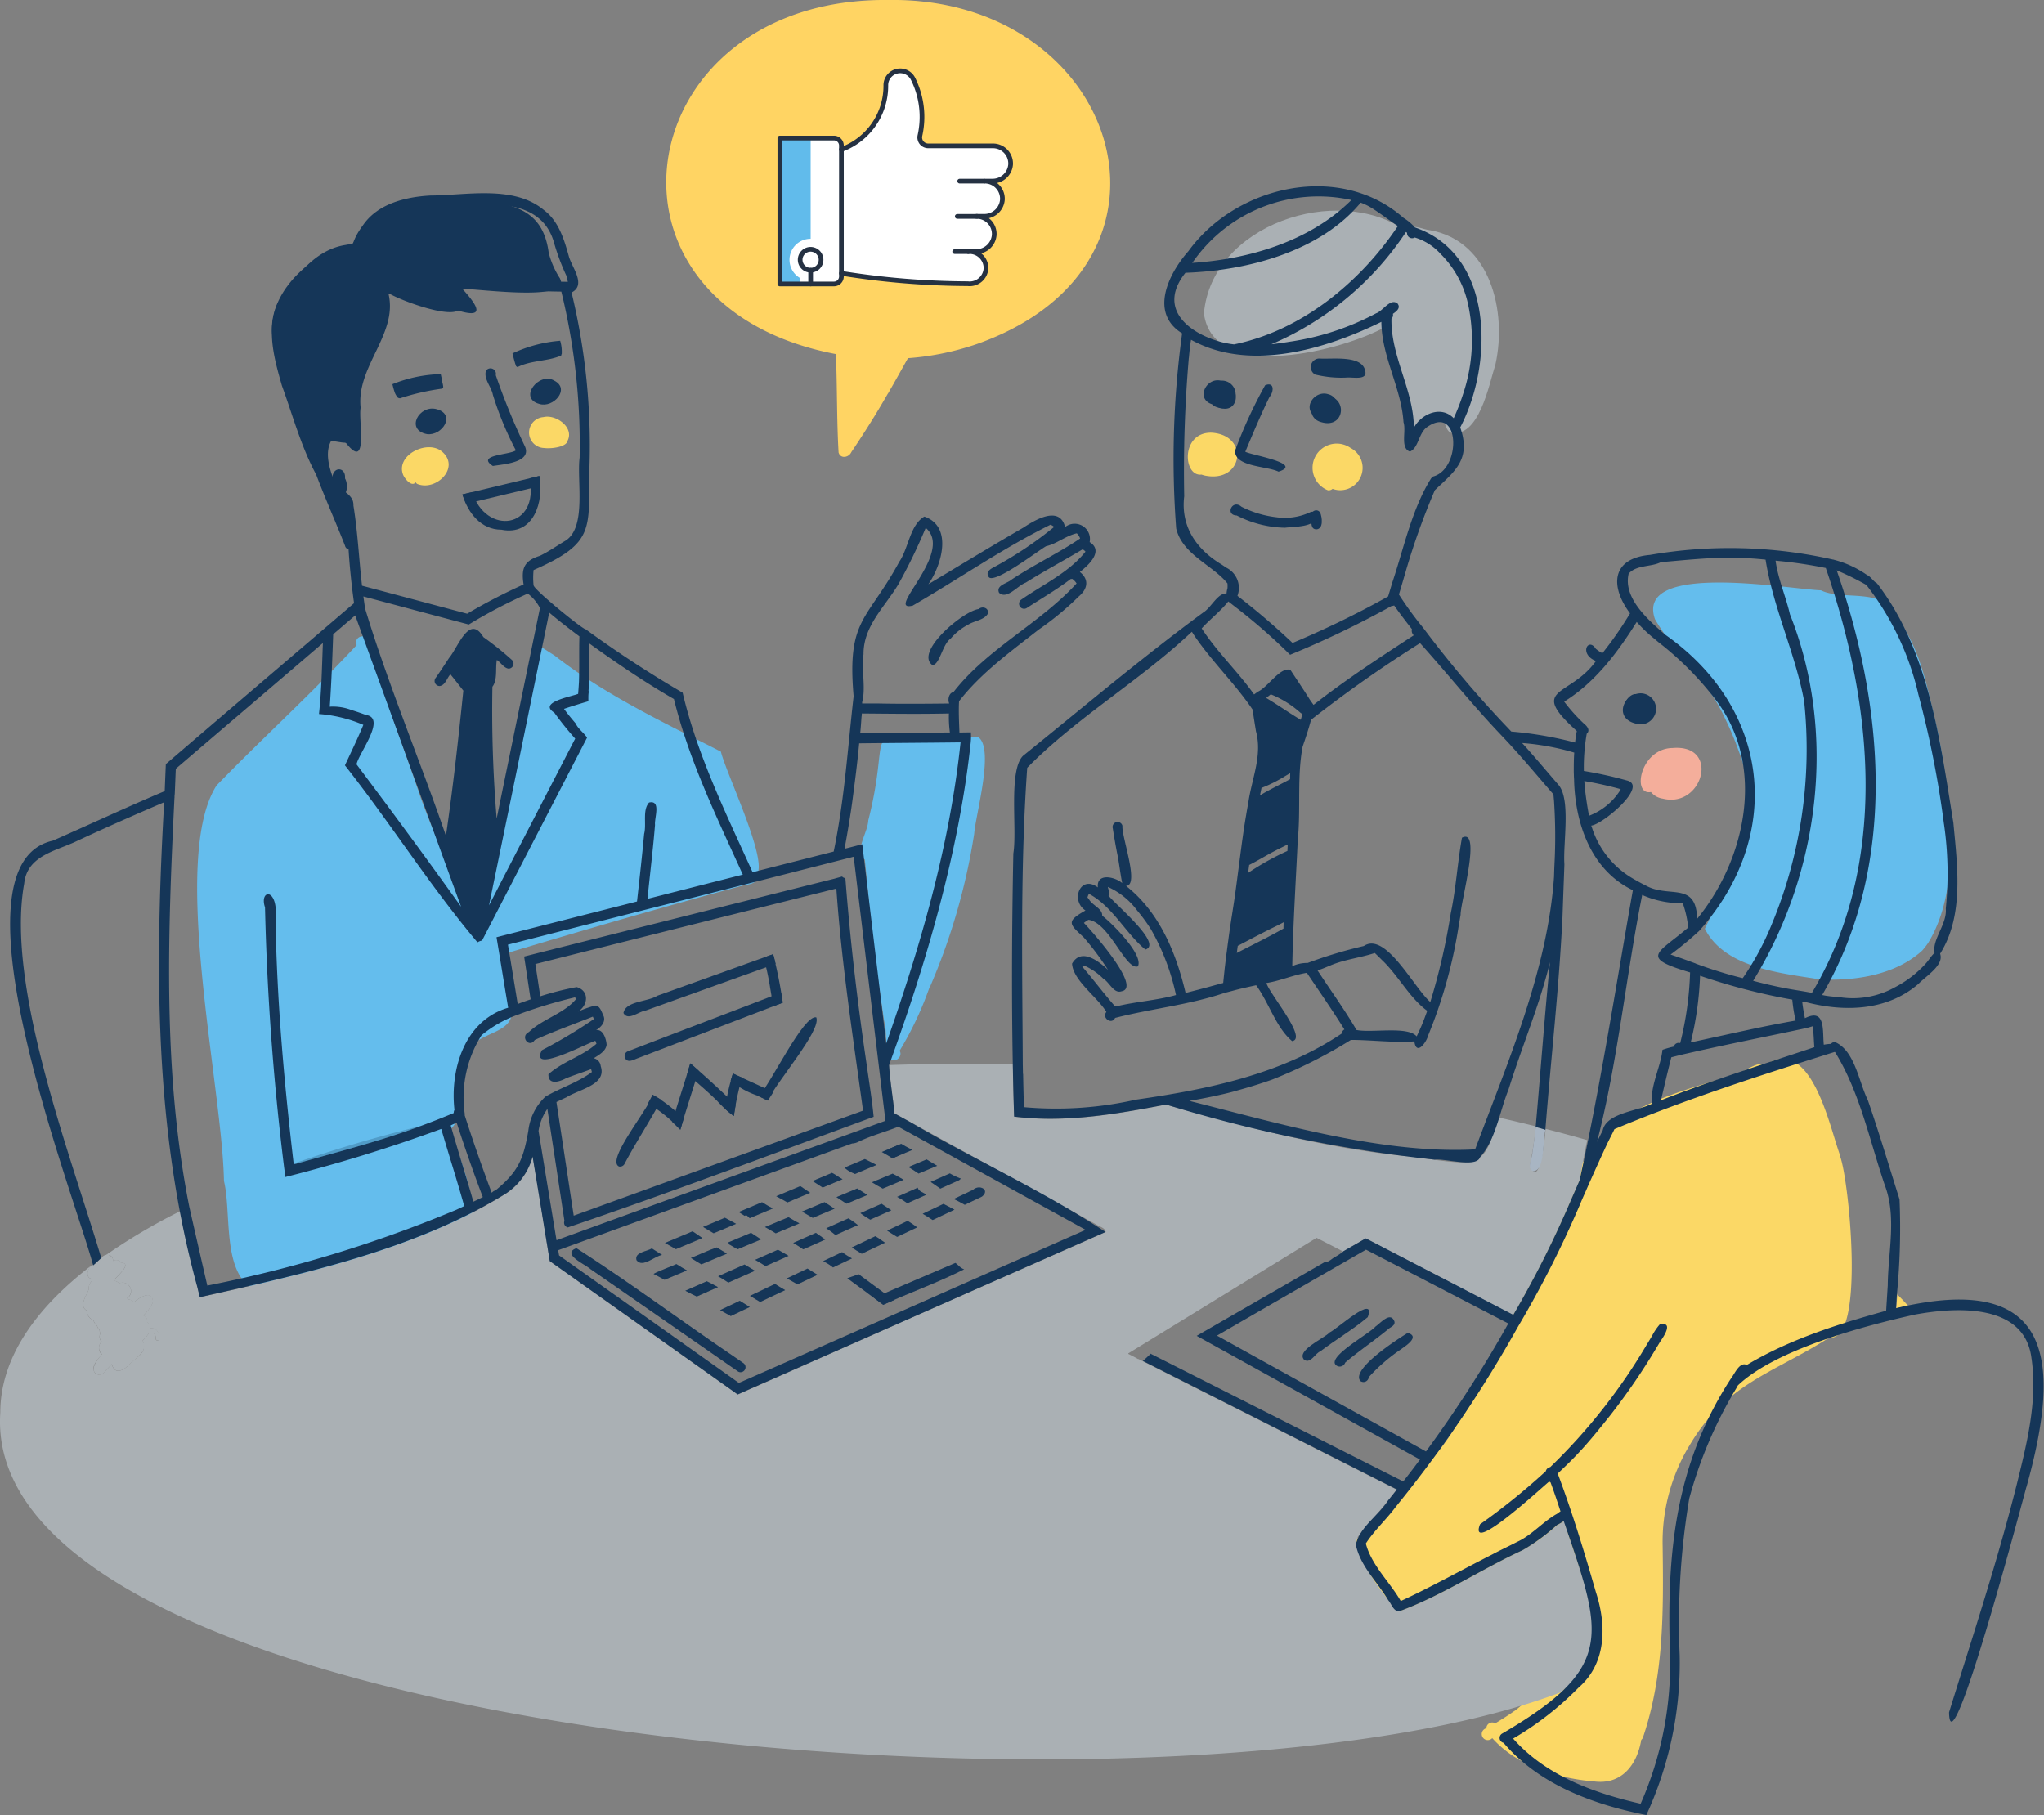 <svg id="Component_120_1" data-name="Component 120 – 1" xmlns="http://www.w3.org/2000/svg" xmlns:xlink="http://www.w3.org/1999/xlink" width="213.526" height="189.622" viewBox="0 0 213.526 189.622">
  <rect x="0" y="0" width="213.526" height="189.622" fill="#808080" stroke="none"/>
  <defs>
    <clipPath id="clip-path">
      <rect id="Rectangle_3403" data-name="Rectangle 3403" width="213.526" height="189.622" fill="none"/>
    </clipPath>
    <clipPath id="clip-path-3">
      <rect id="Rectangle_3363" data-name="Rectangle 3363" width="0.003" height="0.021" fill="none"/>
    </clipPath>
    <clipPath id="clip-path-4">
      <rect id="Rectangle_3364" data-name="Rectangle 3364" width="13.324" height="4.037" fill="none"/>
    </clipPath>
    <clipPath id="clip-path-5">
      <rect id="Rectangle_3365" data-name="Rectangle 3365" width="18.202" height="12.97" fill="none"/>
    </clipPath>
    <clipPath id="clip-path-6">
      <rect id="Rectangle_3366" data-name="Rectangle 3366" width="3.1" height="1.596" fill="none"/>
    </clipPath>
    <clipPath id="clip-path-7">
      <rect id="Rectangle_3367" data-name="Rectangle 3367" width="12.209" height="4.365" fill="none"/>
    </clipPath>
    <clipPath id="clip-path-8">
      <rect id="Rectangle_3368" data-name="Rectangle 3368" width="3.679" height="1.882" fill="none"/>
    </clipPath>
    <clipPath id="clip-path-9">
      <rect id="Rectangle_3369" data-name="Rectangle 3369" width="3.418" height="1.594" fill="none"/>
    </clipPath>
    <clipPath id="clip-path-10">
      <rect id="Rectangle_3370" data-name="Rectangle 3370" width="3.208" height="1.646" fill="none"/>
    </clipPath>
    <clipPath id="clip-path-11">
      <rect id="Rectangle_3371" data-name="Rectangle 3371" width="3.856" height="1.887" fill="none"/>
    </clipPath>
    <clipPath id="clip-path-12">
      <rect id="Rectangle_3372" data-name="Rectangle 3372" width="3.492" height="1.642" fill="none"/>
    </clipPath>
    <clipPath id="clip-path-13">
      <rect id="Rectangle_3373" data-name="Rectangle 3373" width="3.007" height="1.599" fill="none"/>
    </clipPath>
    <clipPath id="clip-path-14">
      <rect id="Rectangle_3374" data-name="Rectangle 3374" width="3.49" height="1.709" fill="none"/>
    </clipPath>
    <clipPath id="clip-path-15">
      <rect id="Rectangle_3375" data-name="Rectangle 3375" width="3.765" height="1.769" fill="none"/>
    </clipPath>
    <clipPath id="clip-path-16">
      <rect id="Rectangle_3376" data-name="Rectangle 3376" width="2.695" height="1.514" fill="none"/>
    </clipPath>
    <clipPath id="clip-path-17">
      <rect id="Rectangle_3377" data-name="Rectangle 3377" width="3.463" height="1.829" fill="none"/>
    </clipPath>
    <clipPath id="clip-path-18">
      <rect id="Rectangle_3378" data-name="Rectangle 3378" width="3.346" height="1.723" fill="none"/>
    </clipPath>
    <clipPath id="clip-path-19">
      <rect id="Rectangle_3379" data-name="Rectangle 3379" width="3.418" height="1.716" fill="none"/>
    </clipPath>
    <clipPath id="clip-path-20">
      <rect id="Rectangle_3380" data-name="Rectangle 3380" width="3.905" height="1.857" fill="none"/>
    </clipPath>
    <clipPath id="clip-path-21">
      <rect id="Rectangle_3381" data-name="Rectangle 3381" width="3.13" height="1.672" fill="none"/>
    </clipPath>
    <clipPath id="clip-path-22">
      <rect id="Rectangle_3382" data-name="Rectangle 3382" width="3.309" height="1.735" fill="none"/>
    </clipPath>
    <clipPath id="clip-path-23">
      <rect id="Rectangle_3383" data-name="Rectangle 3383" width="3.597" height="1.682" fill="none"/>
    </clipPath>
    <clipPath id="clip-path-24">
      <rect id="Rectangle_3384" data-name="Rectangle 3384" width="3.453" height="1.622" fill="none"/>
    </clipPath>
    <clipPath id="clip-path-25">
      <rect id="Rectangle_3385" data-name="Rectangle 3385" width="3.321" height="1.685" fill="none"/>
    </clipPath>
    <clipPath id="clip-path-26">
      <rect id="Rectangle_3386" data-name="Rectangle 3386" width="3.235" height="1.659" fill="none"/>
    </clipPath>
    <clipPath id="clip-path-27">
      <rect id="Rectangle_3387" data-name="Rectangle 3387" width="3.573" height="1.668" fill="none"/>
    </clipPath>
    <clipPath id="clip-path-28">
      <rect id="Rectangle_3388" data-name="Rectangle 3388" width="3.405" height="1.644" fill="none"/>
    </clipPath>
    <clipPath id="clip-path-29">
      <rect id="Rectangle_3389" data-name="Rectangle 3389" width="3.273" height="1.812" fill="none"/>
    </clipPath>
    <clipPath id="clip-path-30">
      <rect id="Rectangle_3390" data-name="Rectangle 3390" width="3.235" height="1.589" fill="none"/>
    </clipPath>
    <clipPath id="clip-path-31">
      <rect id="Rectangle_3391" data-name="Rectangle 3391" width="3.058" height="1.617" fill="none"/>
    </clipPath>
    <clipPath id="clip-path-32">
      <rect id="Rectangle_3392" data-name="Rectangle 3392" width="3.549" height="1.69" fill="none"/>
    </clipPath>
    <clipPath id="clip-path-33">
      <rect id="Rectangle_3393" data-name="Rectangle 3393" width="3.315" height="1.558" fill="none"/>
    </clipPath>
    <clipPath id="clip-path-34">
      <rect id="Rectangle_3394" data-name="Rectangle 3394" width="3.134" height="1.586" fill="none"/>
    </clipPath>
    <clipPath id="clip-path-35">
      <rect id="Rectangle_3395" data-name="Rectangle 3395" width="3.135" height="1.533" fill="none"/>
    </clipPath>
    <clipPath id="clip-path-36">
      <rect id="Rectangle_3396" data-name="Rectangle 3396" width="3.348" height="1.56" fill="none"/>
    </clipPath>
    <clipPath id="clip-path-37">
      <rect id="Rectangle_3397" data-name="Rectangle 3397" width="3.01" height="1.474" fill="none"/>
    </clipPath>
    <clipPath id="clip-path-38">
      <rect id="Rectangle_3398" data-name="Rectangle 3398" width="3.16" height="1.505" fill="none"/>
    </clipPath>
    <clipPath id="clip-path-39">
      <rect id="Rectangle_3399" data-name="Rectangle 3399" width="5.605" height="5.121" fill="none"/>
    </clipPath>
    <clipPath id="clip-path-40">
      <rect id="Rectangle_3400" data-name="Rectangle 3400" width="6.247" height="5.138" fill="none"/>
    </clipPath>
    <clipPath id="clip-path-41">
      <rect id="Rectangle_3401" data-name="Rectangle 3401" width="6.935" height="5.423" fill="none"/>
    </clipPath>
  </defs>
  <g id="Group_23677" data-name="Group 23677" clip-path="url(#clip-path)">
    <g id="Group_23676" data-name="Group 23676">
      <g id="Group_23675" data-name="Group 23675" clip-path="url(#clip-path)">
        <path id="Path_9092" data-name="Path 9092" d="M156.228,90.389c-4.084-.663-9.891-1.206-11.95-5.283,3.221-6.778,6.619-10.523,3.489-18.7.007.025.017.05.025.073a32.036,32.036,0,0,0-1.508-3.548l0,0c-1.743-3.84-5.151-6.583-7.217-10.167-2.136-6.086,14.123-3.113,17.339-3.014,1.511.76,4.1.321,5.9.93,4.37,3.187,5.143,9.165,6.354,14.085h0c0,.021.007.042.012.062h0a74.605,74.605,0,0,1,1.205,9.308v-.016c.194,4.183-.027,8.751-2.243,12.418.014-.021.029-.042.044-.063a7.914,7.914,0,0,1-.565.76l.026-.029-.1.116h0l0,0h0l-.057.066L167,87.37c-2.8,2.58-7.084,3.229-10.776,3.019" transform="translate(33.82 11.92)" fill="#64bded"/>
        <path id="Path_9093" data-name="Path 9093" d="M148.959,47.071q-.869-.145-1.74-.275l.009-.01a12.3,12.3,0,0,1,2.436.4l-.705-.118" transform="translate(35.852 11.394)" fill="#f4ae9b"/>
        <path id="Path_9094" data-name="Path 9094" d="M140.151,68.137a1.931,1.931,0,0,1-1.25-.693c-2.018.387-1.129-4.556,2.263-4.6,5.008-.418,3.161,6.331-1.013,5.295" transform="translate(33.566 15.299)" fill="#f4ae9b"/>
        <path id="Path_9095" data-name="Path 9095" d="M75.406,95.593c-.621-1.15-.307-2.69-.643-3.969l0,.02c-.019-.114-.035-.23-.052-.346l.011.077c-.047-.323-.092-.645-.137-.969l0,.03q-.181-1.227-.361-2.458c0,.026.009.051.012.076-.058-.388-.118-.778-.174-1.169v0c-.015-.1-.025-.187-.041-.285,0,.025.006.051.011.077-.01-.063-.019-.126-.029-.188,0,.025.009.051.012.076-.593-3.926-.863-7.886-1.278-11.833a.656.656,0,0,1-.276-.133c.021.015.044.03.063.046-.739-1.1.51-2.726.575-3.984v0c0-.02.009-.04.014-.06h0v0h0c2.818-11.135-2.1-8.412,11.419-8.679,1.807,1.073-.208,8.063-.371,10.131a65.777,65.777,0,0,1-4.642,16.047c0-.026,0-.053,0-.08a35.494,35.494,0,0,1-3.147,6.7c.367.566-.444,1.327-.972.865" transform="translate(17.607 15.054)" fill="#64bded"/>
        <path id="Path_9096" data-name="Path 9096" d="M24.1,122.177c-5.259-.572-3.825-8-4.73-11.786v.012c0-.046-.006-.09-.011-.136v.011c0-.024,0-.045,0-.067v.02c-.213-9.913-5.651-33.585-.766-41.194,4.8-4.958,9.946-9.609,14.631-14.662-.387-.982,1.245-1.337,1.234-.272,1.542,5.521,3.67,10.863,5.481,16.3h0a121.825,121.825,0,0,0,5.178,11.927c-.011-.024-.024-.047-.036-.07.165.468.654.888.589,1.4a1.873,1.873,0,0,0,.793-1.355v0l0-.016v0l.037-.2c-.006.027-.011.055-.016.082.869-5.138,1.9-10.243,2.947-15.346,0,.027-.011.055-.016.082.734-4.249,1.605-8.47,2.508-12.684.658.392,1.309.822,1.955,1.224C59.2,59.6,65.3,62.459,71.276,65.507c.566,2.335,5.082,11.636,3.688,12.9.352.877-.788.951-1.369,1.079l.02,0-.034.006h.012l-.076.016.01,0C65.2,81.741,56.86,84.172,48.614,86.65c.045,1.8.577,3.538.734,5.326v0c.756,3.026-3.211,2.691-4.315,4.567-.854,2.007-.435,4.324-1,6.428.006-.027.011-.055.017-.082a3.664,3.664,0,0,1-1,2.061h0c.727,2.921,3.375,8.048,1.679,10.723-1.945,1-4.238,1.3-6.261,2.192l.073-.027c-2.876,1.139-5.853,1.995-8.761,3.049l.012,0a15.116,15.116,0,0,1-5.684,1.3" transform="translate(4.033 13.017)" fill="#64bded"/>
        <path id="Path_9097" data-name="Path 9097" d="M46.028,38.281a1.618,1.618,0,0,1-.087-3.231c1.291-.323,3.237,1.058,2.532,2.46-.114.7-1.807.865-2.445.771" transform="translate(10.824 8.524)" fill="#fbd866"/>
        <path id="Path_9098" data-name="Path 9098" d="M35.415,41.428a.323.323,0,0,1-.206-.2c-.427.545-1.138-.356-1.316-.764-.834-2.084,2.6-3.767,4.111-2.391,1.838,1.659-.654,4.086-2.589,3.354" transform="translate(8.223 9.15)" fill="#fbd866"/>
        <path id="Path_9099" data-name="Path 9099" d="M138.92,164.424a19.358,19.358,0,0,1-7.7-2.263l.035.015a11.218,11.218,0,0,1-2.835-2.262.629.629,0,1,1-.613-1.033.613.613,0,0,1,.931-.515c.686-.419,1.326-.812,2.01-1.3l-.058.051a11.27,11.27,0,0,0,3.815-4.938l-.019.055a16.214,16.214,0,0,0,1.058-3.336h0l0-.032v0l.007-.047v.044a21.5,21.5,0,0,0,.173-5.051l.016.077a30.106,30.106,0,0,0-.99-5.445c-4.339,2.457-9.285,5.729-13.461,7.88-2.355,1.487-5.571,1.843-6.792-1.164-.8-1.358-2.393-3.12-1.387-4.74,3.889-4.388,8.577-8.24,11.646-13.29l-.021.042c7.025-9.654,8.624-25.53,17.672-32.23,3.458-2.141,7.364-3.062,11.317-4.359,1.123-.231,2.266-1.4,3.269-1.026,4.687-3.029,6.617,6.254,7.716,9.346l-.01-.021c.02.063.055.208.068.272l-.015-.032c.929,2.338,2.676,19.511-1.093,18.93-5.848,3.744-10.86,4.766-14.726,11.448l.03-.061a19.477,19.477,0,0,0-2.742,10.417h0c.086,6.694.147,13.415-2.022,19.888a.621.621,0,0,1-.211.351c-.456,2.685-2.116,4.783-5.072,4.326" transform="translate(27.467 21.664)" fill="#fbd866"/>
        <path id="Path_9100" data-name="Path 9100" d="M126.88,40.883c-.624-.413-.516-1.394-1.128-1.792-1.824-.33-2.74,4.458-3.4-.5l.03.075c-.68-2.929-2.3-5.74-2.266-8.84-4.318,2.451-17.981,6.031-18.978-1.378.782-9.269,13.92-13.675,21.108-8.652.476-.865,1.786-.1,2.56-.047,6.269,1.155,8.008,8.482,6.79,14-.686,2.135-1.716,7.782-4.713,7.132" transform="translate(24.629 4.31)" fill="#aab0b4"/>
        <path id="Path_9101" data-name="Path 9101" d="M111.867,42.137a2.525,2.525,0,1,1,2.375-4.416,2.338,2.338,0,0,1-1.885,4.268.62.62,0,0,1-.49.148" transform="translate(26.85 9.081)" fill="#fbd866"/>
        <path id="Path_9102" data-name="Path 9102" d="M101.6,40.838a3.254,3.254,0,0,1-.387-.111c-1.929.244-2.191-4.413,1.021-4.377,4.028.219,3.369,5.28-.634,4.488" transform="translate(24.3 8.852)" fill="#fbd866"/>
        <path id="Path_9103" data-name="Path 9103" d="M26.736,43.95c-1.012-2.568-1.43-5.475-2.4-8.12-.521,0-.681-.55-.643-.989-.111-.448-.436-1.076.051-1.411C20.609,28.2,26.26,22.357,31.3,21.385c1.808-5.19,8.685-4.682,13.2-4.621,3.824.542,6.686,1.214,7.257,5.576l0-.009a9.025,9.025,0,0,0,1.227,2.757c-.016-.021-.032-.044-.05-.063,1.319,2.647-9.677.873-11.227,1.032,3.616,4.575-4.653,1.6-6.392.653l.031.012c-.148-.061-.3-.117-.446-.173,1.123,5.064-4.42,8.735-3.83,13.806v-.047c0,.05,0,.1,0,.153,0-.027,0-.055,0-.083.3,2.195-.17,1.875-1.955,1.613-1.241.18-.856,2.875-2.376,1.96" transform="translate(5.563 4.073)" fill="#153658"/>
        <path id="Path_9104" data-name="Path 9104" d="M28.431,42.012c-1.563-2.819.956-3.274.813-1.635.385.654.251,2.286-.813,1.635" transform="translate(6.799 9.602)" fill="#153658"/>
        <path id="Path_9105" data-name="Path 9105" d="M78.4,57.047C76.54,55.675,81.611,51.4,83.243,51.2c.4-.359,1.1-.1.96.481-.4.684-1.421.735-2.064,1.152l.01-.006a6.009,6.009,0,0,0-1.867,1.5l.045-.05c-.9.617-1.143,2.776-1.929,2.771" transform="translate(18.994 12.429)" fill="#153658"/>
        <path id="Path_9106" data-name="Path 9106" d="M75.025,97.553c-.09-.051-.177-.1-.266-.154q-.049-.4-.095-.788c.322-.133.679-.285,1-.42h0c.041.357.086.714.127,1.071-.245.1-.492.206-.737.31Z" transform="translate(18.183 23.425)" fill="#153658"/>
        <path id="Path_9107" data-name="Path 9107" d="M53.485,106.118c-.275-.837,1.108-.919,1.592-1.24.354.231.708.455,1.064.681-.788.127-2.026,1.374-2.656.558" transform="translate(13.016 25.541)" fill="#153658"/>
        <path id="Path_9108" data-name="Path 9108" d="M56.93,105.262c-.357-.2-.716-.4-1.069-.607.709-.3,2.181-.916,2.884-1.21.344.219.681.466,1.02.7q-1.382.578-2.762,1.159Z" transform="translate(13.604 25.192)" fill="#153658"/>
        <path id="Path_9109" data-name="Path 9109" d="M60.1,103.884l-.026-.014.05.031c-.353-.215-.709-.425-1.061-.64.555-.231,1.737-.729,2.283-.958.378.214.783.429,1.166.635l-2.345.986Z" transform="translate(14.384 24.914)" fill="#153658"/>
        <path id="Path_9110" data-name="Path 9110" d="M63.165,102.63c-.136-.108-.287-.389-.479-.205-.211-.131-.418-.274-.63-.4.139-.06,2.385-1,2.436-1.026.366.236.747.446,1.132.652-.807.338-1.615.675-2.419,1.017Z" transform="translate(15.112 24.595)" fill="#153658"/>
        <path id="Path_9111" data-name="Path 9111" d="M65.948,101.1c-.246-.137-.5-.257-.741-.4l2.519-1.055c.338.233.684.468,1.026.7-.531.219-1.828.766-2.375,1-.143-.081-.287-.162-.429-.239" transform="translate(15.88 24.268)" fill="#153658"/>
        <path id="Path_9112" data-name="Path 9112" d="M68.491,99.53c-.061-.042-.164-.108-.228-.145.623-.262,1.4-.591,2.031-.851.384.185.714.473,1.1.662-.517.216-1.561.653-2.078.872-.275-.179-.551-.357-.826-.537" transform="translate(16.624 23.996)" fill="#153658"/>
        <path id="Path_9113" data-name="Path 9113" d="M71.663,98.761a2.764,2.764,0,0,1-.72-.494c.466-.193,1.65-.69,2.129-.892.407.2.815.407,1.217.614-.741.312-1.507.63-2.25.946-.127-.061-.251-.118-.377-.175" transform="translate(17.277 23.714)" fill="#153658"/>
        <path id="Path_9114" data-name="Path 9114" d="M75.169,97.579c-.362-.211-.725-.427-1.088-.634.567-.239,1.161-.492,1.73-.729v0c.073-.03.223-.093.295-.126.328.213.673.379,1.015.565h0l.116.087-2.031.853Z" transform="translate(18.041 23.402)" fill="#153658"/>
        <path id="Path_9115" data-name="Path 9115" d="M55.914,107.761c-.343-.175-.674-.359-1.01-.538.436-.264,1.94-.817,2.385-1.028.357.228.721.453,1.1.664-.582.242-1.755.734-2.337.979l-.142-.076" transform="translate(13.371 25.861)" fill="#153658"/>
        <path id="Path_9116" data-name="Path 9116" d="M58.748,106.334c-.15-.095-.3-.189-.456-.282v0l-.006-.006.006,0-.01-.007h0c-.076-.053-.163-.1-.24-.147.889-.351,1.793-.788,2.695-1.1.354.221.708.44,1.067.649l-2.676,1.119Z" transform="translate(14.135 25.522)" fill="#153658"/>
        <path id="Path_9117" data-name="Path 9117" d="M61.713,105.032c-.117-.073-.337-.2-.458-.264a.38.38,0,0,0-.08-.2q1.194-.5,2.385-1c.339.236.7.444,1.033.693l-2.442,1.023c-.144-.086-.291-.17-.439-.255" transform="translate(14.898 25.223)" fill="#153658"/>
        <path id="Path_9118" data-name="Path 9118" d="M64.886,103.644c-.206-.121-.412-.247-.621-.361.766-.318,1.687-.7,2.455-1.025.356.2.77.465,1.139.644l-2.471,1.038q-.252-.147-.5-.3" transform="translate(15.65 24.903)" fill="#153658"/>
        <path id="Path_9119" data-name="Path 9119" d="M68.453,102.608c-.358-.216-.715-.42-1.081-.628h0l2.359-.987c.343.215.71.46,1.042.689-.71.3-1.573.654-2.281.951v0Z" transform="translate(16.407 24.594)" fill="#153658"/>
        <path id="Path_9120" data-name="Path 9120" d="M71.053,101.258c-.23-.148-.558-.356-.785-.509l2.166-.905c.352.231.71.456,1.067.676l-2.172.913Z" transform="translate(17.112 24.315)" fill="#153658"/>
        <path id="Path_9121" data-name="Path 9121" d="M73.745,99.8c-.16-.1-.328-.206-.494-.3l2.161-.9c.387.205.773.419,1.15.64-.341.144-1.878.786-2.185.918q-.313-.181-.633-.353" transform="translate(17.839 24.012)" fill="#153658"/>
        <path id="Path_9122" data-name="Path 9122" d="M77.258,98.8c-.321-.219-.64-.417-.945-.6.632-.265,1.27-.531,1.9-.795.262.169.536.327.806.487l-.034-.016c.091.056.238.142.33.193-.509.21-1.428.6-1.941.81Z" transform="translate(18.584 23.721)" fill="#153658"/>
        <path id="Path_9123" data-name="Path 9123" d="M58.285,109c-.24-.122-.478-.247-.715-.371.734-.331,1.5-.668,2.242-.991.129.068.266.137.4.2v0c.256.141.521.27.775.412-.729.321-1.5.66-2.22.984-.162-.077-.321-.152-.48-.233" transform="translate(14.02 26.214)" fill="#153658"/>
        <path id="Path_9124" data-name="Path 9124" d="M60.4,107.5l-.077-.04c.919-.41,1.844-.822,2.766-1.229.331.2.757.463,1.087.653-.694.307-2.088.926-2.779,1.235-.357-.231-.683-.434-1-.619" transform="translate(14.69 25.871)" fill="#153658"/>
        <path id="Path_9125" data-name="Path 9125" d="M64.473,106.667c-.341-.21-.686-.425-1.036-.623l2.378-1.056c.371.209.75.418,1.109.645-.094.034-2.313,1.027-2.4,1.064Z" transform="translate(15.449 25.568)" fill="#153658"/>
        <path id="Path_9126" data-name="Path 9126" d="M67.627,105.253c-.326-.21-.65-.445-.991-.629L69,103.572c.33.228.659.459.975.7l-2.289,1.018Z" transform="translate(16.228 25.223)" fill="#153658"/>
        <path id="Path_9127" data-name="Path 9127" d="M70.162,103.924a8.9,8.9,0,0,0-.752-.535l2.319-1.031a10.276,10.276,0,0,1,.986.7c-.721.318-1.617.715-2.339,1.037Z" transform="translate(16.903 24.927)" fill="#153658"/>
        <path id="Path_9128" data-name="Path 9128" d="M73.228,102.738a8.866,8.866,0,0,1-.943-.628l-.009,0q1.1-.487,2.206-.979c.3.2.727.482,1.027.679-.506.224-1.715.76-2.206.981Z" transform="translate(17.602 24.627)" fill="#153658"/>
        <path id="Path_9129" data-name="Path 9129" d="M76.056,101.139c-.219-.143-.455-.275-.694-.4.719-.323,1.44-.64,2.155-.958.093.4.616.494.9.734-.662.3-1.323.586-1.985.883-.126-.087-.252-.173-.378-.255" transform="translate(18.353 24.299)" fill="#153658"/>
        <path id="Path_9130" data-name="Path 9130" d="M79.056,100.071c-.289-.206-.582-.4-.87-.606.66-.289,1.338-.591,2-.885l0,0a7.008,7.008,0,0,0,1.137.535.535.535,0,0,1-.224.2v0c-.64.276-1.277.571-1.911.852Z" transform="translate(19.041 24.007)" fill="#153658"/>
        <path id="Path_9131" data-name="Path 9131" d="M60.646,110.34l-.15-.087c.681-.322,1.369-.649,2.051-.974.342.22.7.43,1.045.649l-1.983.946c-.323-.174-.643-.354-.961-.535" transform="translate(14.733 26.613)" fill="#153658"/>
        <path id="Path_9132" data-name="Path 9132" d="M63.672,109.51c-.223-.131-.443-.276-.67-.4q1.3-.625,2.611-1.245c.341.22.714.432,1.064.643l-2.608,1.239Z" transform="translate(15.343 26.27)" fill="#153658"/>
        <path id="Path_9133" data-name="Path 9133" d="M67,108.1c-.3-.173-.6-.336-.9-.5.031-.015,2.128-1.013,2.156-1.026.281.177.769.48,1.046.65l-2.093,1Z" transform="translate(16.098 25.953)" fill="#153658"/>
        <path id="Path_9134" data-name="Path 9134" d="M69.813,106.516c-.211-.143-.435-.259-.657-.389.584-.28,1.382-.654,1.97-.934a9.823,9.823,0,0,0,1.033.654c-.353.168-1.655.786-1.981.945a3.866,3.866,0,0,0-.366-.276" transform="translate(16.842 25.618)" fill="#153658"/>
        <path id="Path_9135" data-name="Path 9135" d="M72.537,105.648l-.051-.032h0c-.311-.192-.628-.383-.93-.588q1.237-.584,2.463-1.173c.348.2.663.451,1,.675-.647.3-1.776.846-2.422,1.154Z" transform="translate(17.426 25.292)" fill="#153658"/>
        <path id="Path_9136" data-name="Path 9136" d="M75.526,104.212c-.325-.193-.659-.4-1-.626.709-.341,1.43-.675,2.136-1.018h0a9.442,9.442,0,0,1,.994.681q-1.046.492-2.085.989Z" transform="translate(18.15 24.978)" fill="#153658"/>
        <path id="Path_9137" data-name="Path 9137" d="M78.477,102.773l-.046-.031,0,0v0c-.292-.2-.616-.384-.918-.57l2.167-1.033c.374.191.787.4,1.15.606-.6.286-1.66.788-2.272,1.079Z" transform="translate(18.875 24.63)" fill="#153658"/>
        <path id="Path_9138" data-name="Path 9138" d="M80.609,101.206c-.16-.086-.327-.159-.49-.24.547-.257,1.465-.7,2.015-.955.657-.613,1.823-.012.938.7-.561.276-1.235.581-1.8.857-.218-.127-.439-.246-.662-.363" transform="translate(19.511 24.294)" fill="#153658"/>
        <path id="Path_9139" data-name="Path 9139" d="M73.416,109.746l1.108-.476h0c2.333-1,5.09-2.172,7.406-3.173.287.21.55.575.909.662-2.708,1.38-5.669,2.434-8.454,3.7-.325-.236-.648-.476-.972-.716" transform="translate(17.879 25.838)" fill="#153658"/>
        <path id="Path_9140" data-name="Path 9140" d="M73.267,109c-.686-.51-1.394-1.027-2.087-1.533.4-.132.79-.275,1.18-.422.645.475,2.079,1.531,2.713,2v0c.323.241.65.474.971.718-.372.153-.742.317-1.112.476q-.832-.612-1.668-1.232" transform="translate(17.334 26.069)" fill="#153658"/>
        <path id="Path_9141" data-name="Path 9141" d="M65.418,117.743c-4.983-3.461-10.431-7.237-15.422-10.7-.547-.5-3.075-1.579-1.469-2.182,5.3,3.409,11.076,7.679,16.319,11.229.287.2.854.589,1.142.793a.519.519,0,0,1-.57.864" transform="translate(11.689 25.536)" fill="#153658"/>
        <path id="Path_9142" data-name="Path 9142" d="M103.083,34.828a1.368,1.368,0,0,1-1.35-1.543c-.41-.941,1.188-1.191,1.789-.856,1.28.455,1.011,2.542-.439,2.4" transform="translate(24.759 7.863)" fill="#153658"/>
        <path id="Path_9143" data-name="Path 9143" d="M102.5,33.039a.468.468,0,0,0-.247.093c.262.1.337.412.51.609v0c.249.107.589-.122.71-.333,0-.009,0-.021,0-.029-.142-.368-.637-.373-.972-.343m.218,1.77a1.2,1.2,0,0,1-.729-.358c-1.721-.538-.629-2.828.926-2.463a1.43,1.43,0,1,1-.2,2.822" transform="translate(24.624 7.78)" fill="#153658"/>
        <path id="Path_9144" data-name="Path 9144" d="M137.541,60.05a.522.522,0,0,1-.158.022.515.515,0,0,0,.046.057c.056.037.112.076.17.108v-.022a.484.484,0,0,1,.029-.2.541.541,0,0,1-.086.037m.072,1.339c-2.22-.581-1.255-3.11.588-3.145a1.623,1.623,0,1,1-.588,3.145" transform="translate(33.2 14.184)" fill="#153658"/>
        <path id="Path_9145" data-name="Path 9145" d="M109.614,115.3c-.951-.982,2.046-2.233,2.641-2.879.683-.282,4.9-4.148,3.977-1.6-1.594,1.328-3.359,2.358-4.944,3.563-.586.234-.977,1.291-1.674.911" transform="translate(26.649 26.778)" fill="#153658"/>
        <path id="Path_9146" data-name="Path 9146" d="M112.224,115.627c-.806-.9,3.5-3.223,4.172-4,.524-.356,1.556-1.608,1.965-.524.073.373-.261.525-.517.691-1.487,1.241-3.142,2.337-4.625,3.6a.6.6,0,0,1-.995.236" transform="translate(27.305 26.952)" fill="#153658"/>
        <path id="Path_9147" data-name="Path 9147" d="M114.306,116.994c-1.008-1.227,3.927-4.388,4.955-5.016,1.324.394-.272,1.385-.8,1.766a18.5,18.5,0,0,0-3.284,2.86.549.549,0,0,1-.874.39" transform="translate(27.804 27.27)" fill="#153658"/>
        <path id="Path_9148" data-name="Path 9148" d="M137.089,60.559a.5.5,0,0,1-.214-.33c-1.323-.878,1.129-3.016,1.2-1.217a.593.593,0,0,1-.053.856c.006.476-.45,1.013-.929.691" transform="translate(33.238 14.201)" fill="#153658"/>
        <path id="Path_9149" data-name="Path 9149" d="M33.757,33.959a1.326,1.326,0,0,1-.2-.051,1.671,1.671,0,0,1-.379-.648v0c-.083-.255-.149-.516-.214-.778a14.426,14.426,0,0,1,5.05-1.053c.055.264.114.517.163.78l-.015.022a2.254,2.254,0,0,1,.111.561.59.59,0,0,1-.1.154,24.556,24.556,0,0,0-4.424,1.011" transform="translate(8.029 7.654)" fill="#153658"/>
        <path id="Path_9150" data-name="Path 9150" d="M36.107,36.995c-2.325-.434-.811-3.152,1.04-2.6,2,.571.532,2.8-1.04,2.6" transform="translate(8.505 8.359)" fill="#153658"/>
        <path id="Path_9151" data-name="Path 9151" d="M41.556,41.148c-1.816-1.176,1.792-1.153,2.4-1.635a34.118,34.118,0,0,1-2.4-5.807c-.154-.836-.99-1.656-.72-2.514a.571.571,0,0,1,1.022.466,70.819,70.819,0,0,0,2.994,7.334c.92,1.788-2.16,1.965-3.3,2.156" transform="translate(9.932 7.534)" fill="#153658"/>
        <path id="Path_9152" data-name="Path 9152" d="M43.428,31.282c-.06-.172-.116-.339-.164-.515l.012-.034-.025-.014c-.073-.259-.133-.51-.2-.772a14.434,14.434,0,0,1,4.984-1.319,4.021,4.021,0,0,1,.163,1.363.456.456,0,0,0-.052.173c-1.363.622-3.144.486-4.563,1.214a.519.519,0,0,1-.153-.1" transform="translate(10.484 6.972)" fill="#153658"/>
        <path id="Path_9153" data-name="Path 9153" d="M45.5,34.45c-2.262-.6-.017-3.394,1.548-2.437,1.724.864-.095,2.895-1.548,2.437" transform="translate(10.848 7.748)" fill="#153658"/>
        <path id="Path_9154" data-name="Path 9154" d="M38.844,41.913c2.679-.635,5.36-1.286,8.042-1.925.015.356.045.7.058,1.057q-3.852.92-7.7,1.847c-.145-.322-.27-.648-.4-.979" transform="translate(9.46 9.738)" fill="#153658"/>
        <path id="Path_9155" data-name="Path 9155" d="M42.925,45.6c-2.155,0-3.514-1.779-4.081-3.687.337-.08.68-.16,1.023-.245,1.426,4.567,7.066,3.839,5.986-1.434.342-.078.685-.167,1.032-.247.5,2.686-.593,6.28-3.961,5.613" transform="translate(9.46 9.738)" fill="#153658"/>
        <path id="Path_9156" data-name="Path 9156" d="M.031,125.818c0-5.53,3.468-10.783,9.668-15.486l.034.1a.052.052,0,0,0-.025,0c-.589.206-.864,1.3-.091,1.429h0a.66.66,0,0,0-.042.225.97.97,0,0,0-.292.817c-.257.759-1.113,1.773-.172,2.286l0,0h0a.884.884,0,0,0,.648.946,1.006,1.006,0,0,0,.374.594.862.862,0,0,0,.267.451,1.18,1.18,0,0,0,.072.384.747.747,0,0,0-.067.44c0,.019.009.037.01.056a1.173,1.173,0,0,0,.052.144c.015.03.03.052.045.081a.44.44,0,0,0,.1.114.932.932,0,0,0-.149,1.137l0,0a.6.6,0,0,0,.183.169c-.348.5-1.166,1.2-.78,1.879a.622.622,0,0,0,.87.15c.321-.313.633-.653.941-.98.338,1.25,1.355.557,1.951-.076.5-.566,1.511-1.007,1.4-1.876,0,0,0-.011,0-.016a.689.689,0,0,0-.137-.473l0,0v0c-.007-.006-.01-.014-.016-.02a2.6,2.6,0,0,0,.639-.747c.211-.056.507-.123.66.073a2.075,2.075,0,0,1,.095.509.18.18,0,0,0,.358-.029c.021-.571-.247-1.189-.924-1.091a.742.742,0,0,0-.354-.658.537.537,0,0,0-.381-.669,4.538,4.538,0,0,0,1-1.382c-.027-1.4-1.4-.5-1.993-.012A.781.781,0,0,0,13.42,114a.454.454,0,0,0-.137-.121l-.011-.006h0a.884.884,0,0,0-.837-1.554.728.728,0,0,0-.463-.264.378.378,0,0,0-.067-.058h0c.3-.438,2.007-1.782.719-1.855a.542.542,0,0,0-.787-.158c-.026-.272-.143-.578-.448-.628a.878.878,0,0,0-.332,0,62.019,62.019,0,0,1,7.753-4.581q.9,3.981,1.824,7.967h0c.077.339.164.68.251,1.022l0,0v0c10.706-2.407,22.242-4.9,31.6-10.6a6.71,6.71,0,0,0,3.164-4.094c.486,2.967.979,5.937,1.46,8.907h0c.111.669.219,1.344.332,2.016l1.2.852v0q8.72,6.2,17.444,12.374h0q.492.349.982.7c.372-.155.752-.331,1.118-.49.348-.15.7-.312,1.042-.453.373-.168.752-.337,1.13-.5h0Q97.923,114.7,115.5,106.945c-.055-.434-.588-.531-.9-.744q-9.733-5.357-19.465-10.72h0c-.565-.31-1.123-.616-1.685-.925-.167-1.679-.469-3.38-.57-5.051h0c4.248-.138,8.635-.178,12.931-.126.034,1.839.062,3.681.142,5.518,5.345.665,10.627-.251,15.866-1.261,8.118,2.283,16.3,4.483,24.711,5.35,1.553-.007,7.551,1.441,8.087.155,1.163-.93,1.333-2.832,2.01-4.143q1.934.44,3.813.907c0,.036-.009.072-.012.111l.027-.025-.03.027a35.176,35.176,0,0,1-.618,3.964c1.042,2.589,1.588-2.855,1.641-3.7,0-.039.009-.076.014-.113q2.222.567,4.351,1.178c-.313,1.415-.55,2.856-.822,4.274h0a.542.542,0,0,0-.027.061h0c-.126.285-.25.573-.378.857h0a.657.657,0,0,0-.032.073v0c-.143.331-.293.662-.435.994h0a107.255,107.255,0,0,1-6.036,12.012q-7.3-3.788-14.61-7.578v0c-.266-.136-.53-.275-.8-.41-.362.2-.713.413-1.071.616h0c-.43.246-.856.492-1.285.739q-1.386-.72-2.782-1.431c-6.446,3.961-13.221,8.115-19.67,12.071v.053c.183.093.857.429,1.015.538l.039-.007c.15.073.3.157.449.225.284-.22.53-.482.8-.714-.274.231-.52.491-.8.714q13.268,6.715,26.544,13.426l-.451.572v0c-.159.2-.322.4-.482.6-1,1.266-2.114,2.441-3.1,3.719v0h0c0,.009-.011.016-.016.026l0,0c0,.007-.006.01-.01.019l0,.006,0,.007c-.007,0-.007.016-.015.024h0l0,.007,0,0-.01.017v0l0,.007h0l0,.006c0,.011-.01.016-.014.027l0,.006h0v0h0l0,.007-.006.014h0v.005c-.006.006-.007.015-.012.022s-.007.011-.009.019l0,.006v.007a.019.019,0,0,0-.007.014v0h0l-.012.029v0l0,.009,0,0v0c-.6,1.317,3.3,6.788,4.42,7.518,4.456-1.623,8.548-4.375,12.882-6.377a.227.227,0,0,1-.035.017c.065-.034.126-.065.188-.1l0,0a20.844,20.844,0,0,0,3.476-2.557,5.943,5.943,0,0,0,.7-.413c1.671,5.879,5.891,13.459-.459,17.95C122.343,170.419-2.258,160.292.031,125.818" transform="translate(0 21.761)" fill="#aab0b4"/>
        <g id="Group_23560" data-name="Group 23560" transform="translate(106.858 111.15)" opacity="0.251">
          <g id="Group_23559" data-name="Group 23559">
            <g id="Group_23558" data-name="Group 23558" clip-path="url(#clip-path-3)">
              <path id="Path_9157" data-name="Path 9157" d="M85.931,89.4h0v-.021Z" transform="translate(-85.931 -89.383)" fill="#153658"/>
            </g>
          </g>
        </g>
        <g id="Group_23563" data-name="Group 23563" transform="translate(30.68 117.613)" opacity="0.251">
          <g id="Group_23562" data-name="Group 23562">
            <g id="Group_23561" data-name="Group 23561" clip-path="url(#clip-path-4)">
              <path id="Path_9158" data-name="Path 9158" d="M24.677,98.559a.11.11,0,0,0,0-.036h0v0c4.119-1.441,8.574-2.762,13.322-3.94-4.345,1.639-8.856,2.749-13.312,4.038a.334.334,0,0,0-.006-.058" transform="translate(-24.672 -94.58)" fill="#153658"/>
            </g>
          </g>
        </g>
        <g id="Group_23566" data-name="Group 23566" transform="translate(59.689 130.392)" opacity="0.251">
          <g id="Group_23565" data-name="Group 23565">
            <g id="Group_23564" data-name="Group 23564" clip-path="url(#clip-path-5)">
              <path id="Path_9159" data-name="Path 9159" d="M65.418,117.743c-4.983-3.461-10.431-7.237-15.422-10.7-.547-.5-3.075-1.579-1.469-2.182,5.3,3.409,11.076,7.679,16.319,11.229.287.2.854.589,1.142.793a.519.519,0,0,1-.57.864" transform="translate(-48 -104.856)" fill="#153658"/>
            </g>
          </g>
        </g>
        <g id="Group_23569" data-name="Group 23569" transform="translate(75.228 135.891)" opacity="0.251">
          <g id="Group_23568" data-name="Group 23568">
            <g id="Group_23567" data-name="Group 23567" clip-path="url(#clip-path-6)">
              <path id="Path_9160" data-name="Path 9160" d="M60.5,110.254c.683-.322,1.37-.649,2.052-.975.346.216.7.434,1.048.649l-1.986.946c-.373-.2-.746-.412-1.114-.62" transform="translate(-60.496 -109.279)" fill="#153658"/>
            </g>
          </g>
        </g>
        <g id="Group_23572" data-name="Group 23572" transform="translate(88.511 131.935)" opacity="0.251">
          <g id="Group_23571" data-name="Group 23571">
            <g id="Group_23570" data-name="Group 23570" clip-path="url(#clip-path-7)">
              <path id="Path_9161" data-name="Path 9161" d="M73.265,109.231c-.675-.5-1.4-1.038-2.088-1.532q.593-.2,1.181-.424c.645.475,2.08,1.532,2.713,2,2.333-1,5.089-2.174,7.406-3.173.287.209.551.575.908.662-2.708,1.38-5.668,2.432-8.454,3.7q-.832-.612-1.668-1.231" transform="translate(-71.177 -106.097)" fill="#153658"/>
            </g>
          </g>
        </g>
        <g id="Group_23575" data-name="Group 23575" transform="translate(78.341 134.139)" opacity="0.251">
          <g id="Group_23574" data-name="Group 23574">
            <g id="Group_23573" data-name="Group 23573" clip-path="url(#clip-path-8)">
              <path id="Path_9162" data-name="Path 9162" d="M63.672,109.51c-.224-.132-.443-.277-.672-.4q1.308-.625,2.614-1.245c.331.216.722.436,1.064.643-.357.17-2.3,1.089-2.609,1.239Z" transform="translate(-62.999 -107.87)" fill="#153658"/>
            </g>
          </g>
        </g>
        <g id="Group_23578" data-name="Group 23578" transform="translate(71.587 133.858)" opacity="0.251">
          <g id="Group_23577" data-name="Group 23577">
            <g id="Group_23576" data-name="Group 23576" clip-path="url(#clip-path-9)">
              <path id="Path_9163" data-name="Path 9163" d="M58.284,109c-.239-.122-.479-.249-.716-.368.735-.331,1.5-.67,2.243-.994.128.068.266.136.4.2v0c.257.141.522.272.777.412-.731.321-1.5.66-2.222.984-.162-.077-.321-.152-.48-.233" transform="translate(-57.567 -107.644)" fill="#153658"/>
            </g>
          </g>
        </g>
        <g id="Group_23581" data-name="Group 23581" transform="translate(82.199 132.524)" opacity="0.251">
          <g id="Group_23580" data-name="Group 23580">
            <g id="Group_23579" data-name="Group 23579" clip-path="url(#clip-path-10)">
              <path id="Path_9164" data-name="Path 9164" d="M67.005,108.1c-.3-.173-.6-.339-.9-.5.031-.014,2.131-1.015,2.16-1.027.259.163.79.494,1.048.65l-2.1,1Z" transform="translate(-66.101 -106.571)" fill="#153658"/>
            </g>
          </g>
        </g>
        <g id="Group_23584" data-name="Group 23584" transform="translate(75.009 132.106)" opacity="0.251">
          <g id="Group_23583" data-name="Group 23583">
            <g id="Group_23582" data-name="Group 23582" clip-path="url(#clip-path-11)">
              <path id="Path_9165" data-name="Path 9165" d="M60.4,107.5l-.078-.04c.92-.41,1.845-.821,2.767-1.229.332.2.755.461,1.088.652l-2.781,1.236c-.357-.231-.683-.434-1-.619" transform="translate(-60.319 -106.235)" fill="#153658"/>
            </g>
          </g>
        </g>
        <g id="Group_23587" data-name="Group 23587" transform="translate(68.275 132.055)" opacity="0.251">
          <g id="Group_23586" data-name="Group 23586">
            <g id="Group_23585" data-name="Group 23585" clip-path="url(#clip-path-12)">
              <path id="Path_9166" data-name="Path 9166" d="M55.914,107.761c-.341-.177-.678-.358-1.01-.538.436-.264,1.94-.817,2.385-1.028.363.23.709.448,1.107.662l-2.34.981-.142-.076" transform="translate(-54.904 -106.193)" fill="#153658"/>
            </g>
          </g>
        </g>
        <g id="Group_23590" data-name="Group 23590" transform="translate(85.998 130.81)" opacity="0.251">
          <g id="Group_23589" data-name="Group 23589">
            <g id="Group_23588" data-name="Group 23588" clip-path="url(#clip-path-13)">
              <path id="Path_9167" data-name="Path 9167" d="M69.815,106.516c-.215-.144-.432-.257-.659-.388.586-.281,1.382-.654,1.972-.935a9.3,9.3,0,0,0,1.036.654c-.354.168-1.658.786-1.985.945a3.852,3.852,0,0,0-.364-.276" transform="translate(-69.156 -105.192)" fill="#153658"/>
            </g>
          </g>
        </g>
        <g id="Group_23593" data-name="Group 23593" transform="translate(78.887 130.556)" opacity="0.251">
          <g id="Group_23592" data-name="Group 23592">
            <g id="Group_23591" data-name="Group 23591" clip-path="url(#clip-path-14)">
              <path id="Path_9168" data-name="Path 9168" d="M64.476,106.667c-.344-.209-.685-.428-1.038-.623.592-.264,1.787-.793,2.38-1.056.372.206.747.422,1.109.643-.086.034-2.318,1.031-2.4,1.067Z" transform="translate(-63.438 -104.989)" fill="#153658"/>
            </g>
          </g>
        </g>
        <g id="Group_23596" data-name="Group 23596" transform="translate(72.177 130.323)" opacity="0.251">
          <g id="Group_23595" data-name="Group 23595">
            <g id="Group_23594" data-name="Group 23594" clip-path="url(#clip-path-15)">
              <path id="Path_9169" data-name="Path 9169" d="M58.75,106.334c-.15-.095-.3-.189-.454-.282v0l-.009-.006.006,0v0l-.007,0h0c-.078-.052-.162-.1-.242-.145.889-.353,1.793-.79,2.7-1.1.352.22.708.441,1.066.649L59.13,106.57Z" transform="translate(-58.042 -104.801)" fill="#153658"/>
            </g>
          </g>
        </g>
        <g id="Group_23599" data-name="Group 23599" transform="translate(66.465 130.419)" opacity="0.251">
          <g id="Group_23598" data-name="Group 23598">
            <g id="Group_23597" data-name="Group 23597" clip-path="url(#clip-path-16)">
              <path id="Path_9170" data-name="Path 9170" d="M53.485,106.118c-.275-.837,1.108-.919,1.592-1.24.353.23.708.458,1.066.679-.787.129-2.026,1.377-2.657.561" transform="translate(-53.449 -104.878)" fill="#153658"/>
            </g>
          </g>
        </g>
        <g id="Group_23602" data-name="Group 23602" transform="translate(88.984 129.147)" opacity="0.251">
          <g id="Group_23601" data-name="Group 23601">
            <g id="Group_23600" data-name="Group 23600" clip-path="url(#clip-path-17)">
              <path id="Path_9171" data-name="Path 9171" d="M72.537,105.648l-.051-.032h0c-.31-.19-.628-.384-.93-.588q1.235-.584,2.465-1.173c.348.2.662.455,1,.674-.647.307-1.778.846-2.425,1.155Z" transform="translate(-71.558 -103.856)" fill="#153658"/>
            </g>
          </g>
        </g>
        <g id="Group_23605" data-name="Group 23605" transform="translate(82.86 128.794)" opacity="0.251">
          <g id="Group_23604" data-name="Group 23604">
            <g id="Group_23603" data-name="Group 23603" clip-path="url(#clip-path-18)">
              <path id="Path_9172" data-name="Path 9172" d="M67.627,105.253c-.326-.21-.649-.446-.994-.629.43-.192,1.916-.849,2.369-1.052.33.225.66.461.979.7l-2.293,1.02Z" transform="translate(-66.633 -103.571)" fill="#153658"/>
            </g>
          </g>
        </g>
        <g id="Group_23608" data-name="Group 23608" transform="translate(76.075 128.794)" opacity="0.251">
          <g id="Group_23607" data-name="Group 23607">
            <g id="Group_23606" data-name="Group 23606" clip-path="url(#clip-path-19)">
              <path id="Path_9173" data-name="Path 9173" d="M61.713,105.032c-.117-.073-.337-.2-.458-.264a.354.354,0,0,0-.08-.2q1.194-.5,2.385-1c.339.236.7.444,1.033.693l-2.442,1.023c-.144-.086-.291-.17-.439-.255" transform="translate(-61.177 -103.571)" fill="#153658"/>
            </g>
          </g>
        </g>
        <g id="Group_23611" data-name="Group 23611" transform="translate(69.465 128.636)" opacity="0.251">
          <g id="Group_23610" data-name="Group 23610">
            <g id="Group_23609" data-name="Group 23609" clip-path="url(#clip-path-20)">
              <path id="Path_9174" data-name="Path 9174" d="M56.93,105.262c-.357-.2-.715-.405-1.069-.607.709-.3,2.181-.916,2.884-1.21.347.218.679.47,1.021.7-.92.388-1.843.772-2.763,1.161Z" transform="translate(-55.861 -103.444)" fill="#153658"/>
            </g>
          </g>
        </g>
        <g id="Group_23614" data-name="Group 23614" transform="translate(92.68 127.546)" opacity="0.251">
          <g id="Group_23613" data-name="Group 23613">
            <g id="Group_23612" data-name="Group 23612" clip-path="url(#clip-path-21)">
              <path id="Path_9175" data-name="Path 9175" d="M75.53,104.212c-.331-.2-.642-.39-1-.626.71-.341,1.433-.674,2.138-1.018h0a10.045,10.045,0,0,1,.995.679q-1.046.494-2.085.991Z" transform="translate(-74.53 -102.568)" fill="#153658"/>
            </g>
          </g>
        </g>
        <g id="Group_23617" data-name="Group 23617" transform="translate(86.313 127.285)" opacity="0.251">
          <g id="Group_23616" data-name="Group 23616">
            <g id="Group_23615" data-name="Group 23615" clip-path="url(#clip-path-22)">
              <path id="Path_9176" data-name="Path 9176" d="M70.166,103.924a8.223,8.223,0,0,0-.756-.535l2.322-1.031a10.961,10.961,0,0,1,.987.7c-.72.321-1.618.715-2.339,1.038Z" transform="translate(-69.41 -102.358)" fill="#153658"/>
            </g>
          </g>
        </g>
        <g id="Group_23620" data-name="Group 23620" transform="translate(79.912 127.162)" opacity="0.251">
          <g id="Group_23619" data-name="Group 23619">
            <g id="Group_23618" data-name="Group 23618" clip-path="url(#clip-path-23)">
              <path id="Path_9177" data-name="Path 9177" d="M64.883,103.644c-.208-.118-.408-.25-.621-.358.766-.322,1.689-.706,2.456-1.027.354.205.775.47,1.14.644l-2.473,1.038q-.252-.147-.5-.3" transform="translate(-64.262 -102.259)" fill="#153658"/>
            </g>
          </g>
        </g>
        <g id="Group_23623" data-name="Group 23623" transform="translate(73.449 127.217)" opacity="0.251">
          <g id="Group_23622" data-name="Group 23622">
            <g id="Group_23621" data-name="Group 23621" clip-path="url(#clip-path-24)">
              <path id="Path_9178" data-name="Path 9178" d="M60.1,103.884l-.026-.014.05.031q-.532-.323-1.061-.64c.555-.231,1.74-.727,2.286-.958.367.208.791.438,1.166.635-.454.189-1.873.786-2.348.986Z" transform="translate(-59.065 -102.303)" fill="#153658"/>
            </g>
          </g>
        </g>
        <g id="Group_23626" data-name="Group 23626" transform="translate(96.383 125.77)" opacity="0.251">
          <g id="Group_23625" data-name="Group 23625">
            <g id="Group_23624" data-name="Group 23624" clip-path="url(#clip-path-25)">
              <path id="Path_9179" data-name="Path 9179" d="M78.479,102.773l-.046-.031,0,0v0c-.293-.2-.617-.388-.921-.57l2.171-1.033c.373.19.785.4,1.15.6-.6.29-1.66.79-2.272,1.082Z" transform="translate(-77.508 -101.14)" fill="#153658"/>
            </g>
          </g>
        </g>
        <g id="Group_23629" data-name="Group 23629" transform="translate(89.879 125.753)" opacity="0.251">
          <g id="Group_23628" data-name="Group 23628">
            <g id="Group_23627" data-name="Group 23627" clip-path="url(#clip-path-26)">
              <path id="Path_9180" data-name="Path 9180" d="M73.228,102.738a9.353,9.353,0,0,1-.951-.633q1.1-.487,2.206-.979c.274.179.752.5,1.028.678-.506.224-1.716.761-2.207.982Z" transform="translate(-72.277 -101.126)" fill="#153658"/>
            </g>
          </g>
        </g>
        <g id="Group_23632" data-name="Group 23632" transform="translate(77.165 125.592)" opacity="0.251">
          <g id="Group_23631" data-name="Group 23631">
            <g id="Group_23630" data-name="Group 23630" clip-path="url(#clip-path-27)">
              <path id="Path_9181" data-name="Path 9181" d="M63.164,102.63c-.134-.111-.287-.388-.479-.205-.214-.129-.417-.276-.632-.4.141-.061,2.385-1,2.439-1.026.364.235.746.451,1.134.65q-1.214.506-2.422,1.018Z" transform="translate(-62.053 -100.996)" fill="#153658"/>
            </g>
          </g>
        </g>
        <g id="Group_23635" data-name="Group 23635" transform="translate(83.772 125.585)" opacity="0.251">
          <g id="Group_23634" data-name="Group 23634">
            <g id="Group_23633" data-name="Group 23633" clip-path="url(#clip-path-28)">
              <path id="Path_9182" data-name="Path 9182" d="M68.452,102.608c-.359-.219-.716-.422-1.086-.629l2.363-.987c.341.215.713.465,1.042.688-.71.3-1.574.655-2.282.953l0,0Z" transform="translate(-67.367 -100.991)" fill="#153658"/>
            </g>
          </g>
        </g>
        <g id="Group_23638" data-name="Group 23638" transform="translate(99.627 124.05)" opacity="0.251">
          <g id="Group_23637" data-name="Group 23637">
            <g id="Group_23636" data-name="Group 23636" clip-path="url(#clip-path-29)">
              <path id="Path_9183" data-name="Path 9183" d="M80.608,101.206q-.244-.127-.492-.239c.547-.259,1.466-.7,2.015-.956.658-.613,1.827-.012.938.7-.561.276-1.234.581-1.8.857-.218-.127-.438-.246-.66-.363" transform="translate(-80.116 -99.757)" fill="#153658"/>
            </g>
          </g>
        </g>
        <g id="Group_23641" data-name="Group 23641" transform="translate(87.379 124.158)" opacity="0.251">
          <g id="Group_23640" data-name="Group 23640">
            <g id="Group_23639" data-name="Group 23639" clip-path="url(#clip-path-30)">
              <path id="Path_9184" data-name="Path 9184" d="M71.053,101.258c-.23-.148-.558-.356-.785-.509l2.166-.905c.352.231.71.458,1.068.676l-2.174.913Z" transform="translate(-70.267 -99.844)" fill="#153658"/>
            </g>
          </g>
        </g>
        <g id="Group_23644" data-name="Group 23644" transform="translate(93.716 124.076)" opacity="0.251">
          <g id="Group_23643" data-name="Group 23643">
            <g id="Group_23642" data-name="Group 23642" clip-path="url(#clip-path-31)">
              <path id="Path_9185" data-name="Path 9185" d="M76.057,101.139c-.219-.142-.451-.275-.694-.4q1.08-.481,2.156-.958c.092.4.616.494.9.734-.662.3-1.324.586-1.985.883-.126-.087-.252-.173-.379-.255" transform="translate(-75.363 -99.778)" fill="#153658"/>
            </g>
          </g>
        </g>
        <g id="Group_23647" data-name="Group 23647" transform="translate(81.084 123.918)" opacity="0.251">
          <g id="Group_23646" data-name="Group 23646">
            <g id="Group_23645" data-name="Group 23645" clip-path="url(#clip-path-32)">
              <path id="Path_9186" data-name="Path 9186" d="M65.947,101.1c-.247-.137-.5-.26-.742-.4l2.521-1.055c.339.231.685.471,1.028.693-.532.221-1.828.768-2.376,1-.144-.081-.288-.162-.43-.239" transform="translate(-65.205 -99.651)" fill="#153658"/>
            </g>
          </g>
        </g>
        <g id="Group_23650" data-name="Group 23650" transform="translate(91.089 122.612)" opacity="0.251">
          <g id="Group_23649" data-name="Group 23649">
            <g id="Group_23648" data-name="Group 23648" clip-path="url(#clip-path-33)">
              <path id="Path_9187" data-name="Path 9187" d="M73.747,99.8c-.16-.1-.331-.209-.5-.3l2.165-.9c.388.2.771.423,1.15.639-.339.143-1.88.787-2.185.919q-.313-.181-.633-.353" transform="translate(-73.251 -98.6)" fill="#153658"/>
            </g>
          </g>
        </g>
        <g id="Group_23653" data-name="Group 23653" transform="translate(97.223 122.585)" opacity="0.251">
          <g id="Group_23652" data-name="Group 23652">
            <g id="Group_23651" data-name="Group 23651" clip-path="url(#clip-path-34)">
              <path id="Path_9188" data-name="Path 9188" d="M79.056,100.071c-.289-.2-.579-.409-.873-.6.66-.291,1.342-.593,2-.888l0,0a6.959,6.959,0,0,0,1.137.535.51.51,0,0,1-.223.2v0c-.64.276-1.277.571-1.911.852Z" transform="translate(-78.183 -98.578)" fill="#153658"/>
            </g>
          </g>
        </g>
        <g id="Group_23656" data-name="Group 23656" transform="translate(84.887 122.53)" opacity="0.251">
          <g id="Group_23655" data-name="Group 23655">
            <g id="Group_23654" data-name="Group 23654" clip-path="url(#clip-path-35)">
              <path id="Path_9189" data-name="Path 9189" d="M68.494,99.53c-.056-.039-.173-.112-.231-.145.624-.26,1.405-.591,2.033-.851.387.182.713.478,1.1.66-.517.216-1.561.654-2.078.873-.275-.179-.551-.357-.826-.537" transform="translate(-68.263 -98.534)" fill="#153658"/>
            </g>
          </g>
        </g>
        <g id="Group_23659" data-name="Group 23659" transform="translate(88.216 121.09)" opacity="0.251">
          <g id="Group_23658" data-name="Group 23658">
            <g id="Group_23657" data-name="Group 23657" clip-path="url(#clip-path-36)">
              <path id="Path_9190" data-name="Path 9190" d="M71.66,98.761a2.855,2.855,0,0,1-.72-.492c.466-.194,1.649-.691,2.129-.893.408.2.816.409,1.219.614-.741.312-1.508.63-2.251.946-.127-.061-.25-.118-.377-.175" transform="translate(-70.94 -97.376)" fill="#153658"/>
            </g>
          </g>
        </g>
        <g id="Group_23662" data-name="Group 23662" transform="translate(94.895 121.124)" opacity="0.251">
          <g id="Group_23661" data-name="Group 23661">
            <g id="Group_23660" data-name="Group 23660" clip-path="url(#clip-path-37)">
              <path id="Path_9191" data-name="Path 9191" d="M77.259,98.8c-.318-.215-.654-.43-.948-.6.633-.262,1.271-.531,1.906-.795.276.177.558.344.844.507l-.072-.036c.082.05.247.147.331.193-.509.208-1.428.6-1.942.81Z" transform="translate(-76.311 -97.403)" fill="#153658"/>
            </g>
          </g>
        </g>
        <g id="Group_23665" data-name="Group 23665" transform="translate(92.118 119.496)" opacity="0.251">
          <g id="Group_23664" data-name="Group 23664">
            <g id="Group_23663" data-name="Group 23663" clip-path="url(#clip-path-38)">
              <path id="Path_9192" data-name="Path 9192" d="M75.168,97.579c-.362-.209-.724-.43-1.091-.633.565-.239,1.169-.494,1.733-.73v0c.073-.03.223-.093.295-.126.327.209.653.376,1,.552l.015.014c.031.022.085.065.117.087L75.2,97.6Z" transform="translate(-74.078 -96.094)" fill="#153658"/>
            </g>
          </g>
        </g>
        <g id="Group_23668" data-name="Group 23668" transform="translate(141.975 139.248)" opacity="0.251">
          <g id="Group_23667" data-name="Group 23667">
            <g id="Group_23666" data-name="Group 23666" clip-path="url(#clip-path-39)">
              <path id="Path_9193" data-name="Path 9193" d="M114.306,116.994c-1.008-1.227,3.927-4.388,4.955-5.016,1.324.394-.272,1.385-.8,1.766a18.5,18.5,0,0,0-3.284,2.86.549.549,0,0,1-.874.39" transform="translate(-114.171 -111.978)" fill="#153658"/>
            </g>
          </g>
        </g>
        <g id="Group_23671" data-name="Group 23671" transform="translate(139.429 137.624)" opacity="0.251">
          <g id="Group_23670" data-name="Group 23670">
            <g id="Group_23669" data-name="Group 23669" clip-path="url(#clip-path-40)">
              <path id="Path_9194" data-name="Path 9194" d="M112.224,115.627c-.806-.9,3.5-3.223,4.172-4,.524-.356,1.556-1.608,1.965-.524.073.373-.261.525-.517.691-1.487,1.241-3.142,2.337-4.625,3.6a.6.6,0,0,1-.995.236" transform="translate(-112.124 -110.672)" fill="#153658"/>
            </g>
          </g>
        </g>
        <g id="Group_23674" data-name="Group 23674" transform="translate(136.078 136.737)" opacity="0.251">
          <g id="Group_23673" data-name="Group 23673">
            <g id="Group_23672" data-name="Group 23672" clip-path="url(#clip-path-41)">
              <path id="Path_9195" data-name="Path 9195" d="M109.614,115.3c-.951-.982,2.046-2.233,2.641-2.879.683-.282,4.9-4.148,3.977-1.6-1.594,1.328-3.359,2.358-4.944,3.563-.586.234-.977,1.291-1.674.911" transform="translate(-109.429 -109.959)" fill="#153658"/>
            </g>
          </g>
        </g>
        <path id="Path_9196" data-name="Path 9196" d="M159.4,108.741q.6.593,1.143,1.2-.621.112-1.239.254c.031-.484.061-.967.1-1.452" transform="translate(38.796 26.482)" fill="#fbd866"/>
        <path id="Path_9197" data-name="Path 9197" d="M128.911,99.306c-.824-.3-.117-1.37-.122-1.985.149-.91.255-1.824.344-2.606l.031-.027c.342.07.655.178.981.275l.006,0h0v0h0v0c-.318,1.145-.015,4.219-1.246,4.33" transform="translate(31.296 23.059)" fill="#a8b5c3"/>
        <path id="Path_9198" data-name="Path 9198" d="M8.7,117.948c-1.3-.26-.221-1.623.261-2.159a.86.86,0,0,1-.036-1.307.712.712,0,0,1-.143-.837,1.186,1.186,0,0,1-.072-.384.861.861,0,0,1-.267-.451,1.01,1.01,0,0,1-.373-.594.888.888,0,0,1-.65-.948c-.95-.506-.092-1.531.167-2.287a.972.972,0,0,1,.291-.818.716.716,0,0,1,.044-.225c-.786-.107-.494-1.306.119-1.419l0,0v0l.019-.037h0c.272-.213.522-.486.787-.7l.042.017a.648.648,0,0,1,1.24.26.541.541,0,0,1,.788.158c1.286.075-.414,1.414-.719,1.855h0a.3.3,0,0,1,.066.06.722.722,0,0,1,.465.265.884.884,0,0,1,.837,1.553.5.5,0,0,1,.15.128.774.774,0,0,1,.575.282c.6-.489,1.965-1.385,1.993.011a4.441,4.441,0,0,1-1,1.382.54.54,0,0,1,.381.67.741.741,0,0,1,.354.658c.676-.1.944.52.924,1.089a.18.18,0,0,1-.358.031,2.085,2.085,0,0,0-.095-.51c-.153-.2-.449-.129-.659-.073a2.727,2.727,0,0,1-.64.747.114.114,0,0,0,.016.02l0,.007c.608,1.033-.635,1.737-1.271,2.365-.594.632-1.613,1.324-1.951.076-.18.193-.376.4-.562.592-.215.2-.4.525-.73.517" transform="translate(1.701 25.675)" fill="#aab0b4"/>
        <path id="Path_9199" data-name="Path 9199" d="M31.515,25.812c-2.463,2.594-2.568,4.681-1.878,8.068.89,3.361,2.18,6.642,3.394,9.887-.371-2.149,1.476-3.7,3.361-2.406-.773-9.241,4.9-11.006,2.56-15.259-.764-.344-.2-1.226.444-1.237a12.416,12.416,0,0,0,2.151.79A38.736,38.736,0,0,0,47.689,27.4c-3.146-3.384.935-2.046,3.064-2.195,2.789.092,5.575.251,8.363.281-.061-.21-.108-.424-.158-.64a23.4,23.4,0,0,1-1.334-3.6c-1.387-4.474-6.591-3.885-10.342-3.88h.009c-2.588.159-5.642.2-7.885,1.777v0c-1.02.887-1.124,2.483-2.218,3.277a.531.531,0,0,1-.744.2,6.949,6.949,0,0,0-4.7,2.878l.009-.014c-.08.112-.157.225-.234.338M34.857,41.96a.934.934,0,0,0-.465.131v0c-.693,1.262-.2,2.885.3,4.161.44,1.057,2.09,1.309,2.021,2.6.444,2.727.581,5.611.9,8.385,3.651.967,7.334,1.956,10.982,2.924a59.66,59.66,0,0,1,5.894-3.057c-.259-1.641.031-2.467,1.694-2.987.961-.459,1.806-1.071,2.715-1.605,2.182-1.428,1.14-6.247,1.445-8.655a67.5,67.5,0,0,0-1.91-17.348c-3.462-.046-6.929-.257-10.387-.342,1.756,1.92,2.578,3.334-.861,2.18a51.368,51.368,0,0,1-6.91-1.983c1.373,4.4-3.3,7.824-2.807,12.289-.256,1.215.853,6.68-1.507,3.7a1.612,1.612,0,0,0-1.1-.393m56.8,27.583c2.424.048,4.849.026,7.273,0l.007-.04,0,0c-.163-.381-.012-1.088.454-1.149C102.926,63.8,108.4,61.206,112.258,57h0a1.672,1.672,0,0,0-.456-.478,1.212,1.212,0,0,1-.167.019c-1.5,1.138-2.94,1.957-4.555,3.008l0,0a.525.525,0,0,1-.643-.829c2.257-1.585,5.035-2.856,6.751-5.044a1.018,1.018,0,0,0-.3-.24c-2.043,1.224-3.967,2.238-5.94,3.477-.832.291-1.966,1.817-2.788,1.061-.354-.788.857-.974,1.293-1.368,2.278-1.523,4.946-2.788,7.168-4.3l-.012-.046,0,0a1.266,1.266,0,0,0-.332-.5c-1.184.277-2.115,1.113-3.2,1.347-.824.46-5.7,4.214-6.035,3.146-.3-.5.31-.816.672-1a39.632,39.632,0,0,0,6.208-4.166,2.78,2.78,0,0,0-.381-.229l0,0c-4.949,2.446-9.657,5.708-14.349,8.426l-.034.027,0,0c-3.07.767,4.385-5.561,1.339-8.118a57.553,57.553,0,0,1-2.832,5.855C92.242,59.442,89.978,61.43,90,64.4h0c-.239,1.625.262,3.492-.143,5.009v.133c.6,0,1.194,0,1.8,0M89.8,70.866c-.05.584-.077,1.2-.147,1.779,2.951-.026,6.444-.052,9.37-.078a11.644,11.644,0,0,1-.1-1.983c-3.034.068-6.067.025-9.1,0,0,.092-.01.185-.017.277M37.921,59.581c2.416,7.978,5.741,15.877,8.457,23.781.755-5.178,1.288-10.037,1.818-15.164-.448-.57-.9-1.149-1.354-1.711-.394.459-.528,1.145-1.119,1.232a.526.526,0,0,1-.413-.856c.481-.679.941-1.39,1.39-2.074.945-1.1,2.112-4.656,3.588-2.187h0A32.373,32.373,0,0,1,53.3,65.019a.529.529,0,0,1-.373.884c-.511-.072-.808-.643-1.23-.91-.169.893.092,2.075-.464,2.8a135.962,135.962,0,0,0,.444,13.765c1.489-7.273,3.027-14.711,4.52-21.988a4.541,4.541,0,0,0-1.268-1.51,53.677,53.677,0,0,0-6.164,3.229c-3.672-.97-7.341-1.955-11.01-2.931.055.405.113.812.172,1.219M51.613,87.053q-.369,1.787-.734,3.578c2.929-5.685,6.062-11.734,9-17.421A32.388,32.388,0,0,1,57.7,70.5c-1.735-1.083,1.761-1.67,2.488-1.965.035-.412.061-.824.085-1.237v0l0,.03c.056-1.608,0-3.2.048-4.8-1.051-.783-2.09-1.584-3.155-2.486Q54.4,73.54,51.614,87.053l0,0Zm-13.6-16.314c2.189.306-.706,3.926-.977,5.154,3.687,4.914,7.353,9.88,10.926,14.885C44.278,80.686,40.575,70.433,36.9,60.337c-.759.652-1.537,1.318-2.3,1.971-.087,2.513-.187,5.106-.357,7.567a5.4,5.4,0,0,1,2.287.356h-.01l.009,0h0c.5.153,1,.325,1.485.506M89.871,84.245h0c.818,6.834,1.681,13.991,2.5,20.818,3.584-10.2,6.635-20.685,7.767-31.461-3.3.042-7.295.061-10.591.1-.18,1.955-.434,3.92-.69,5.866-.229,1.719-.524,3.447-.838,5.152.52-.129,1.331-.343,1.853-.473M48.379,112.683c.862,2.67,1.791,5.335,2.777,7.96.01,0,.029-.014.04-.017a.657.657,0,0,1,.354-.213c2.349-1.94,2.909-3.176,3.437-6.254a5.782,5.782,0,0,1,1.787-3.55h0c1.549-.908,3.43-1.5,4.852-2.567-.025-.1-.055-.2-.083-.3-.852.318-1.763.619-2.613.945-.663.369-1.888.757-1.843-.412,1.525-1.367,3.5-1.842,5.016-3.187-.041-.114-.077-.213-.118-.308-.782.218-6.976,3.53-5.576.979a51.077,51.077,0,0,0,5.427-3.253c-.036-.081-.075-.167-.112-.252-2.029.807-4.084,1.538-6.068,2.441-.578.9-1.577-.359-.609-.833,1.476-1.4,3.685-1.93,4.944-3.468-.045-.051-.091-.1-.137-.155l-.148.034h.009a49.97,49.97,0,0,0-5.542,1.668h0a1.2,1.2,0,0,1-.131.055v0a12.6,12.6,0,0,0-3.942,2.2,12.148,12.148,0,0,0-1.746,8.291l-.027.04c.007.02.015.045.025.068h0c-.09.025-.185.041-.281.063.1-.02.19-.045.281-.06h0Zm-1.261,1.771c.072.242.194.679.271.913.6,2.054,1.291,4.206,1.853,6.219.327-.149.663-.316.987-.481-.977-2.562-1.881-5.161-2.731-7.77v0c-.162.085-.423.173-.622.285h0c.085.28.164.56.245.838m10.8-3.285h0c.608,3.953,1.2,7.919,1.807,11.873l0,0h0c9.983-3.615,20.24-7.346,30.224-10.973-1.067-7.813-2.245-15.364-2.788-23.2Q71.434,92.806,55.72,96.759c.172,1.125.341,2.245.512,3.369a31.1,31.1,0,0,1,3.8-.962c1.319.369,1.24,1.879.142,2.563a11.253,11.253,0,0,1,1.792-.632c.509.01.674.662.858,1.046.307.634-.272,1.241-.767,1.525.752-.144,1.077.964,1.107,1.535-.1.69-.816,1.05-1.342,1.4a.931.931,0,0,1,.725.829c.662,1.947-2.269,2.41-3.6,3.259l.218-.1c-.405.184-.813.372-1.212.568l0,0Zm-1.659,4.3c.551,3.376,1.114,6.764,1.668,10.138h0v0h0c.48-.172,1.153-.423,1.63-.592l-.4.144c10.982-3.987,22.157-8.036,33.133-12.031-1.112-9.155-2.218-18.423-3.319-27.584-12.009,3.069-24.111,6.131-36.12,9.187.349,2.062.684,4.131,1.023,6.2.458-.177.928-.346,1.349-.486v0h0c-.175-1.145-.346-2.293-.52-3.437h0c-.05-.343-.106-.691-.157-1.036.339-.086.674-.168,1.012-.256v0q15.752-3.962,31.5-7.905l0-.006c.238-.063.465-.124.7-.194a.514.514,0,0,0,.344.167c.506,6.561,1.275,13.1,2.243,19.608h0c.244,1.777.543,3.543.711,5.329-10.524,3.871-21.363,7.96-31.964,11.56v0a.382.382,0,0,0-.073-.031v0l0,0a.559.559,0,0,1-.2-.158h0a.519.519,0,0,1-.068-.5v-.009c-.584-3.866-1.19-7.823-1.781-11.685v0h0v0a5.356,5.356,0,0,0-.923,2.3l0-.006c.572,3.519,1.16,7.066,1.74,10.584-.581-3.517-1.161-7.06-1.742-10.577ZM18.017,79.4c-.691,14.195-1.24,28.691,1.546,42.7h0q.936,4.132,1.888,8.251l0,0h0a134.924,134.924,0,0,0,26.023-7.924c.265-.126.538-.249.815-.384h0c-.761-2.716-1.615-5.363-2.4-8.059h0v0A162.808,162.808,0,0,1,29.644,119l0,0c-.016,0-.03.009-.044.01-.04-.344-.085-.7-.133-1.045A270.9,270.9,0,0,1,27.478,90.84c-.644-1.9,1.439-2.14,1.1,1.312.139,8.507.9,17,1.891,25.449h0v0h0a.6.6,0,0,1,.011.095c4.454-1.288,8.967-2.4,13.312-4.038,1.138-.419,2.273-.865,3.4-1.336a.61.61,0,0,1,.076-.326c-.481-4.284,1.082-9.348,5.611-10.672-.412-2.432-.807-4.929-1.217-7.364,4.319-1.108,10.334-2.624,14.675-3.736.264-2.354.525-4.692.746-7.056.269-1.028-.2-2.482.515-3.28,1.292-.287.537,1.635.622,2.334-.211,2.579-.531,5.153-.787,7.727,3.284-.837,6.665-1.7,9.957-2.532-2.722-6-5.622-11.932-7.194-18.338-3.027-1.745-5.993-3.763-8.834-5.807-.03,1.655.044,3.31-.091,4.969h.04a3.655,3.655,0,0,0-.055.616h0v0c0,.108,0,.312,0,.42h0v.031c-.856.249-1.7.51-2.544.793.381.543.882,1.13,1.221,1.526.245.568.843.955,1.186,1.481C57.58,79.953,53.685,87.473,50.155,94.3h0l0,0h0c0,.007,0,.01-.009.014v0a1.133,1.133,0,0,0-.46.174l0,0s-.012,0-.019,0c-4.955-5.884-9.074-12.434-13.84-18.486.642-1.383,1.343-2.825,1.924-4.229a14.614,14.614,0,0,0-4.617-1.132v0l-.019,0c.27-2.461.311-4.942.409-7.416-5.061,4.337-10.3,8.8-15.368,13.135-.036.92-.071,1.837-.113,2.757l0-.112a2.187,2.187,0,0,0-.016.385m40.076,47.259c.022.137.07.412.092.547,6.211,4.407,12.57,8.915,18.785,13.322,12.059-5.314,24.167-10.668,36.222-15.991v0h0c-6.414-3.532-13.157-7.249-19.567-10.775-1.362.543-2.823.929-4.137,1.561l.011-.007a1.631,1.631,0,0,1-.706.2L58.157,126.633c-.021.006-.042.016-.063.024h0m18.755,15.059h0c-.327-.235-.654-.466-.982-.7h0q-8.72-6.183-17.442-12.373v0c-.4-.285-.8-.566-1.2-.853-.117-.672-.219-1.348-.335-2.016q-.724-4.456-1.461-8.906a6.719,6.719,0,0,1-3.162,4.094c-9.361,5.694-20.889,8.192-31.6,10.6v0l0,0c-.088-.339-.175-.681-.252-1.022l0,0c-4.55-16.479-4.434-33.734-3.473-50.683-3.162,1.352-6.311,2.737-9.423,4.194-2.153.959-4.911,1.5-5.2,4.3C.372,99.089,7.17,116.716,10.372,127.468c-.007.017.006.037.01.056l-.042-.016c-.265.214-.515.489-.787.7h0l-.019.039a.017.017,0,0,0-.01-.012C7.434,120.482-5.963,86.362,5.307,83.873c3.9-1.716,7.763-3.52,11.693-5.177v.011c.035-.944.076-1.894.116-2.835C23.547,70.354,30.334,64.578,36.78,59.06c-.257-1.849-.468-3.854-.575-5.623a.486.486,0,0,1-.367-.372c-.97-2.488-2.058-4.893-3.016-7.435l.007.009h0c-1.588-2.929-2.447-6.185-3.588-9.308l.009.017-.009-.019h0c-.778-2.713-1.648-5.781-.479-8.511,1.83-2.817,4.064-6.056,7.8-6.25a3.735,3.735,0,0,0,.439-.53c1.107-3.367,4.555-4.387,7.761-4.565,3.706-.01,8.675-1.114,11.822,1.5,1.551,1.144,2.131,3.045,2.626,4.83.3,1.155,1.875,3,.291,3.8a67.977,67.977,0,0,1,1.87,18.236c-.112,6.49.67,7.9-5.838,10.764a8.43,8.43,0,0,0-.04.974s.012.441.044.627c.083.5,5.183,4.637,5.429,4.575a118.836,118.836,0,0,0,10.138,6.635c1.543,6.561,4.545,12.642,7.308,18.754,2.822-.725,5.648-1.438,8.472-2.159,1.143-5.488,1.464-10.847,2.083-16.223-.708-8.172,1.41-7.829,4.817-14.136l-.012.027v.007c.941-1.424,1.091-3.808,2.584-4.671,3.017,1.051,1.793,5.106.419,7.067,3.3-1.98,6.612-3.992,9.933-5.919,1.28-.848,3.782-2.313,4.352-.055a1.6,1.6,0,0,1,2.563,1.573c1.518.938-.148,2.442-1.023,3.123,1.006.8.807,1.783-.109,2.552a31.308,31.308,0,0,1-4.2,3.472c-2.9,2.271-6.052,4.556-8.311,7.48-.058,1.052,0,2.2.042,3.263.405,0,.8-.01,1.184-.015v0h.011a6.264,6.264,0,0,1-.016,1.046c-1.2,11.279-4.62,23-8.533,33.712h0c.1,1.673.4,3.371.568,5.051.562.311,1.124.617,1.685.925h0c6.678,3.911,14.01,7.255,20.364,11.464q-17.58,7.762-35.157,15.525h0c-.378.163-.757.327-1.13.5l0,0c-.344.153-.69.3-1.037.455-.364.159-.744.336-1.114.49" transform="translate(0.207 3.953)" fill="#153658"/>
        <path id="Path_9200" data-name="Path 9200" d="M103.905,23.552c-.025.032-.049.065-.072.1,5.96-.387,12.318-2.272,16.633-6.567a15.981,15.981,0,0,0-16.459,6.335v0l-.02.026s-.007.007-.01.014l0,0c-.025.036-.052.068-.077.1m3.7,8.522c.2.036.4.061.6.087,7.014-1.429,13.144-6.433,17.121-12.364-.967-.637-1.876-1.363-2.866-1.967a.551.551,0,0,1,.057.036,6.381,6.381,0,0,0-1.077-.514c-4.218,5.1-11.848,7.107-18.308,7.324-2.933,3.683.21,6.3,3.813,7.258.219.051.439.1.662.139m17.713-4.137c.312.449-.182.8-.515,1.031a.528.528,0,0,1-.149.51c-.08,3.938,2.314,7.449,2.34,11.38.8-1.462,2.858-2.342,4.161-.984a24.253,24.253,0,0,0,1.082-2.845h0c0-.011.009-.022.011-.032h0a17.652,17.652,0,0,0,.342-9.322c0,.025.01.047.016.07a10.519,10.519,0,0,0-2.836-5.052l.047.05A5.931,5.931,0,0,0,127.081,21a.525.525,0,0,1-.8-.486c-.036-.032-.076-.063-.113-.092A31.862,31.862,0,0,1,112.1,32.157c.572-.067,1.145-.145,1.715-.235l-.012,0c.022-.006.045,0,.067-.01h-.017a27.619,27.619,0,0,0,9.264-3.029l-.062.036c.72-.25,1.52-1.68,2.266-.987M107.444,55.521a2.358,2.358,0,0,1,1.117,2.917,74.1,74.1,0,0,1,5.756,4.918A97.31,97.31,0,0,0,124.3,58.5c.141-.456.276-.915.414-1.375v0c0-.019.011-.037.016-.058l0,0h0c1.221-3.619,2.032-7.646,4.044-10.873a.81.81,0,0,1,.275-.247.224.224,0,0,1-.022.017c2.97-.843,2.764-7.612-.691-5.133-.858.634-.852,2.145-1.753,2.534-1.055-.341-.364-2.161-.674-3.057-.226-3.6-2.292-6.853-2.313-10.493-5.879,2.883-13.773,5.246-19.883,1.872-.114.635-.169,1.285-.231,1.927,0-.022,0-.045,0-.067A137.811,137.811,0,0,0,103,48.056v-.024c-.388,3.15,1.275,5.557,3.913,7.137h0c.174.118.349.239.527.352m6.664,10.669c.665,1.009,1.348,2.021,1.993,3.05h0c.127.2.275.389.412.588,3.353-2.626,6.9-4.943,10.468-7.27a.66.66,0,0,1-.189-.644c-.639-.812-1.267-1.629-1.86-2.476a.56.56,0,0,1-.262.055,100.693,100.693,0,0,1-10.607,5.1,60.336,60.336,0,0,0-5.735-5.009v0c-.242-.187-.478-.376-.72-.561-.817,1.032-1.894,1.839-2.779,2.815,1.607,2.467,3.769,4.5,5.473,6.9.136-.1.262-.19.4-.295h.009c1.031-.459,2.369-2.666,3.4-2.256m-2.064,2.536c-.159.127-.321.255-.482.381,1.23.726,2.388,1.561,3.616,2.287.057-.2.107-.4.16-.6-.1-.071-.2-.147-.293-.216l.058.041a10.5,10.5,0,0,0-3.065-1.893l.006,0m1.572,8.5a14.693,14.693,0,0,1-2.541,1.281c-.053.26-.108.52-.157.781,1.01-.624,2.1-1.119,3.144-1.695,0-.209.006-.418.01-.629h0c-.153.087-.3.174-.456.264m31.26,1.48c.106.905.239,1.808.415,2.707a6.636,6.636,0,0,0,3.19-2.563v0c.039-.072.078-.143.117-.215a38.017,38.017,0,0,0-3.8-.848c.019.3.047.607.077.914m-32.855,6.621c-.742.408-1.475.849-2.233,1.229-.036.276-.075.552-.111.828a28.334,28.334,0,0,1,4.546-2.487l-.441.2c.01-.226.02-.453.031-.679-.6.292-1.2.594-1.792.907m39.053,3.293c2.449,1.522,5.406-.475,5.511,3.566,5.091-6.241,7.145-15.853,2.075-22.7a.06.06,0,0,0,.011.017,32.8,32.8,0,0,0-6.106-6.2l0,0c-.2-.167-.4-.335-.6-.5.017.015.035.029.053.042a14.51,14.51,0,0,1-1.745-1.674c-2,3.19-4.334,6.316-7.578,8.325a18.034,18.034,0,0,0,2.016,2.255h0c.33.266.765.709.339,1.1a20.174,20.174,0,0,0-.3,3.889,41.576,41.576,0,0,1,4.464.984c2.369.527-2.5,4.611-3.692,4.722.037.131.093.259.132.389a9.5,9.5,0,0,0,4.443,5.269h0c.317.185.638.358.956.52Zm-38.179,4.191c-1.459.694-2.874,1.454-4.3,2.2-.034.246-.067.5-.1.742,1.633-.842,3.277-1.644,4.877-2.546,0-.221.011-.441.016-.662-.163.088-.328.177-.492.262m43.522,4.05c.169.063.336.122.507.185h0a44.87,44.87,0,0,0,4.423,1.344,29.086,29.086,0,0,0,3-5.551v0a.12.12,0,0,0,.014-.032,47.788,47.788,0,0,0,3.4-23.35c-.924-5.018-3.236-9.755-4.03-14.788-1.161-.127-2.333-.185-3.5-.208h.068c-2.507-.019-5.011.257-7.507.47-1,.522-2.536.261-3.361,1.2-.609,2.547,2.047,4.841,3.8,6.362-.01-.006-.019-.015-.03-.022,11.055,7.74,12.52,20.986,3.57,31.011h0l-.006,0a35.881,35.881,0,0,1-2.958,2.441c.7.235,1.393.479,2.083.736v0c.178.062.354.129.533.194m10.362,2.762c.6.1,1.2.193,1.788.311,8.078-13.566,6.393-30.049,1.449-44.384a47.215,47.215,0,0,0-5.245-.767c.255,1.908,1.066,3.721,1.5,5.6h0c4.931,12.4,3.113,27-3.844,38.291,1.357.361,2.736.679,4.116.909.081.015.162.027.24.041m4.65.755a9.024,9.024,0,0,0,5.622-.931l-.007,0c.021-.01.039-.022.058-.031h0a11.522,11.522,0,0,0,3.3-2.486h0c.346-.369.6-.838.972-1.175-.261-1.435,1.324-2.994,1.175-4.626v.007a35.946,35.946,0,0,0-.191-8.853l0,.016a103.024,103.024,0,0,0-2.675-13.546l.007.029a29.217,29.217,0,0,0-5.438-11.464,29.663,29.663,0,0,0-3.1-1.527c4.977,14.316,6.389,30.791-1.517,44.364.128.027.257.052.389.075h0c.465.073.931.112,1.4.143m-79-3.237c-.027.019-.055.04-.082.06,1.152,1.332,2.2,2.743,3.36,4.07a.494.494,0,0,1,.163.083c2.062-.509,4.212-.619,6.267-1.191a23.777,23.777,0,0,0-2.6-6.834l.01.014a17.57,17.57,0,0,0-1.464-2.006h0a7.735,7.735,0,0,0-3.055-2.467c.015.306.285.607.057.9.642.88,5.734,5.071,3.854,5.643-2.039-1.665-3.425-4.517-5.9-5.825a1.737,1.737,0,0,0-.149.377c.053.072.112.138.17.206l-.016-.016c.342.643,1.423.969,1.384,1.725,1.038.79,4.354,4.1,3.727,5.292-1.271.417-2.925-4.467-5.1-4.857.016,0,.032.009.047.009H93.1a.024.024,0,0,0-.015,0,.024.024,0,0,1,.015,0,.269.269,0,0,0-.122-.007,2.908,2.908,0,0,0-.455.315c.8.824,6.116,6.781,3.927,7.139-.812.28-1.265-.959-1.906-1.311.017.017.035.031.051.047a6.472,6.472,0,0,0-2.054-1.423c-.036.019-.072.04-.107.062m25.043.251c-.18.072-.366.136-.551.192,1.357,2.078,2.823,4.085,4.075,6.228,1.584.328,5.35-.433,6.281.669.091-.193.182-.384.271-.577v0h0c.009-.016.014-.032.022-.05h0c.307-.667.565-1.358.812-2.049-1.853-1.337-3.042-3.727-4.759-5.332l.05.049c-.254-.254-.507-.51-.769-.755-1.512.5-3.118.667-4.591,1.28a.116.116,0,0,1,.027-.009c-.29.119-.581.24-.87.356m39.412.781a34.281,34.281,0,0,1-.974,6.933c3.651-.775,7.278-1.64,10.955-2.281a17.312,17.312,0,0,1-.347-2.189,64.966,64.966,0,0,1-9.634-2.493v.03m11.149,5.427c-4.155.89-8.329,1.707-12.475,2.654l0,0c-.558.124-1.12.266-1.676.408-.383,1.492-.731,2.989-1.079,4.487,5.264-2.064,10.658-3.75,16.02-5.542-.062-.731-.067-1.462-.168-2.191-.206.062-.41.124-.618.182M86.17,108.377c.024,1.16.046,2.315.092,3.477a37.812,37.812,0,0,0,11.7-.786c7.47-1.073,15.131-2.625,21.5-6.909a.514.514,0,0,1,.272-.423c-1.25-2.012-2.606-3.949-3.923-5.917-1.411.219-2.786.843-4.224,1.064.277,1.083,4.344,5.828,2.684,6.071-1.678-1.4-2.422-4.024-3.759-5.838-.823.177-1.641.358-2.452.579h0c-.318.085-.637.165-.954.257v0c-3.692,1.229-7.6,1.619-11.327,2.577-.354.755-1.426-.011-.91-.623-.951-1.573-3.494-3.3-3.584-5.049.96-1.687,2.773-.26,3.755.653a30.1,30.1,0,0,0-2.544-3.4h0c-1.5-1.388-1.875-1.648.19-2.8-1.612-1.057-.535-3.774,1.293-2.415-.165-1.548,1.786-1.113,2.542-.453-.206-1.036-.315-2.094-.532-3.132h0c-.175-.878-.32-1.761-.461-2.645a.1.1,0,0,1,0,.026.522.522,0,0,1,1-.29.291.291,0,0,1,.017.062h0c-.1,1.153,1.823,6.252.374,6.272,3.491,2.753,5.225,6.97,6.224,11.183.829-.205,1.658-.425,2.482-.643l-.068.016c.506-.138,1.01-.277,1.516-.413.042-.432.088-.865.134-1.295.08-.042.16-.088.241-.132-.081.044-.162.09-.244.132.046-.42.1-.838.148-1.258h0c.031-.254.063-.5.1-.759v.016l0-.034,0,.017c.052-.394.1-.79.158-1.18v-.006l0,0v0c.218-1.71.526-3.409.756-5.118h0c.056-.417.112-.833.167-1.255l0,0c.052-.422.111-.844.164-1.265v0c.04-.287.076-.578.113-.867a.591.591,0,0,0,.068-.035c-.022.012-.044.022-.066.034.2-1.528.4-3.054.663-4.575l-.051.02.051-.021c.068-.418.144-.843.223-1.263l.027-.015c-.007,0-.016.01-.027.014.354-2.485,1.486-4.924.8-7.438h0c-.122-.755-.25-1.5-.348-2.261l.036.05c-1.84-2.746-4.259-5.039-6.113-7.77h0c-.09-.142-.183-.281-.27-.423-.233.2-.465.4-.7.6a.491.491,0,0,1-.113-.317.491.491,0,0,0,.113.317c.187-.155.368-.317.556-.474-5.372,5.033-11.947,8.873-17.06,14.083-.73,10.27-.515,20.65-.463,30.958h0c.006.339.014.681.019,1.022m63.973-19.053c.235.123.474.247.714.363-1.715,8.575-2.527,17.309-4.717,25.792.191-.4.39-.8.593-1.2.393-1.843,3.655-2,5.164-2.8-.242-1.787.882-3.773,1.079-5.617a9.961,9.961,0,0,1,1.185-.339.524.524,0,0,1,.667-.364,34.627,34.627,0,0,0,1.033-7.383c-5.326-1.583-3.406-1.95-.2-4.684a10.556,10.556,0,0,0-.565-2.547,10.118,10.118,0,0,1-5.207-1.354l.251.137m-41.769,20.834c-1.317.371-3.254.765-4.82,1.032h.006l-.007,0c9.544,2.41,20.287,5.576,29.855,5.067,3.395-9.081,7.579-18.747,8.241-28.473v.02c.015-.444.024-.89.048-1.333v-.022a54.891,54.891,0,0,0-.051-6.633h0c-.019-.216-.039-.434-.06-.65-1.735-1.995-3.416-4.035-5.237-5.952l0,0-.015-.014h0c-.119-.127-.24-.254-.358-.381l0,0h0c-2.892-3.045-5.511-6.328-8.32-9.451a134.073,134.073,0,0,0-11.389,8.011c-.249.948-.561,1.879-.878,2.8h0c-.6,3.146-.184,6.512-.507,9.726-.348.173-.7.337-1.052.512.352-.175.7-.339,1.052-.512-.21,4.407-.489,8.8-.576,13.213a3.693,3.693,0,0,1,1.605-.337,47.062,47.062,0,0,1,5.837-1.761h0A.648.648,0,0,1,121.8,95l-.011,0c2.288-1.47,5.2,4.382,6.919,5.866a66.647,66.647,0,0,0,2.146-9.33l0,.016c.542-2.582.7-5.3,1.161-7.844,2.108-1.119-.205,6.954-.142,8.062v-.019c-.051.293-.1.584-.154.88l0-.02a50.416,50.416,0,0,1-3.218,11.708v0c-.209.81-1.255,2.2-1.459.665-2.163.158-4.433-.15-6.627-.155a51.1,51.1,0,0,1-8.252,4.152c-1.089.383-2.292.768-3.8,1.176m13.635,16.58c-5.062,2.91-10.526,6.057-15.575,8.983,0,0,0,0,0,0,7.189,3.986,14.638,8.105,21.833,12.1h0a128.611,128.611,0,0,0,8.6-13.37h0v0c-4.946-2.559-9.908-5.146-14.856-7.706Zm22.468,20.935c-.726.818-1.61,1.66-2.4,2.411h0l-.048.045c1.53,4.073,2.789,8.225,3.988,12.391,1.119,3.435,1.127,7.436-1.816,9.978h0a32.725,32.725,0,0,1-6.832,5.319c3.417,3.865,8.412,5.689,13.322,6.807a36.154,36.154,0,0,0,3.079-15.16h.006c-.4-10.614.4-20.1,6.327-29.228.393-.481.914-1.832,1.679-1.451h0c4.467-2.687,9.6-4.288,14.557-5.664.048-.785.118-1.865.167-2.654h0c.03-3.458.951-7.145-.308-10.459-1.592-4.669-2.588-9.673-5.2-13.91a.606.606,0,0,1-.068,0c-7.673,2.407-15.517,4.921-22.974,8.051-.269.577-.581,1.137-.848,1.719l0,0c-.635,1.357-1.262,2.762-1.874,4.132l.026-.062c-.091.215-.19.43-.281.648-.173.388-.41.914-.572,1.308l-.006.01h0l0,.012v0l-.009.019a109.87,109.87,0,0,1-6.519,12.862,130.827,130.827,0,0,1-12.287,18.218l.041-.053-.552.689h0c-.972,1.3-2.232,2.451-3.108,3.813l.006-.017,0,.017.009-.027c.589,2.269,2.493,4,3.652,6.009,3.232-1.49,6.359-3.246,9.537-4.855v0c.851-.456,1.753-.873,2.615-1.321v0c1.476-.664,2.671-2.074,4.079-2.885l0,0c.167-.076.288-.223.456-.3-.315-.958-.639-1.956-1.045-3.04a.564.564,0,0,1-.138-.085c-.667.531-8.508,7.818-7.226,4.474a69.114,69.114,0,0,0,6.87-5.549.558.558,0,0,1,.46-.425A60.416,60.416,0,0,0,151.413,136.5l0,.006.009-.016-.006.016c.029-.046.108-.18.137-.229v0l0,0,0,0c.087-.141.218-.364.3-.5h0l-.01.017.01-.014-.006.015a5.92,5.92,0,0,1,.823-1.24c1.444-.326.491,1.166.093,1.73h0c-.006.014-.022.027-.029.041-.1.165-.333.556-.432.716l.019-.029a69.221,69.221,0,0,1-4.814,7.031h0v0c-.049.061-.766.959-.806,1.007l0-.006-.031.039,0,0c-.78.974-1.5,1.824-2.2,2.592m6.851,38.139c-5.529-1.1-11.214-3.147-14.96-7.557a.523.523,0,0,1-.179-.948c11.9-6.944,10.536-10.331,6.463-22.213a6.323,6.323,0,0,1-.705.413,20.967,20.967,0,0,1-3.479,2.56v0c-.058.034-.116.063-.177.1l.009-.006c-4.326,2-8.41,4.743-12.856,6.364-.607-.04-.771-.769-1.12-1.164-1.135-1.906-2.938-3.581-3.389-5.807.4-1.839,2.36-3.03,3.36-4.6l-.007.007.484-.6,0-.007,0,.006.453-.575q-13.27-6.717-26.543-13.428c.281-.22.527-.486.8-.713l-.006-.048c8.764,4.426,17.652,8.938,26.41,13.353h0c.7-.889,1.225-1.579,1.747-2.287h0c-7.729-4.278-15.591-8.648-23.325-12.922,4.443-2.564,9.012-5.192,13.459-7.756.295.124.74-.389,1.061-.524a6.842,6.842,0,0,0,.8-.532l-.02-.025.012.006,1.283-.74h0c.357-.2.713-.413,1.069-.616.267.137.533.276.8.412h0q7.3,3.787,14.609,7.579a106.967,106.967,0,0,0,6.037-12.014h0c.142-.331.29-.66.435-.995v0c.012-.025.021-.047.031-.071h0l0-.006c.035-.085.073-.164.108-.249-.007.02-.017.041-.026.061.02-.046.041-.092.062-.138l-.009.016c.078-.18.157-.357.236-.537h0c.01-.022.016-.042.027-.063h0l0-.011v0l.034-.073c2.21-10.032,3.77-20.166,5.559-30.28-4.4-2.1-6.053-7.031-6.144-11.615-.021-.235-.017-.479-.03-.722,0-.674,0-1.36.05-2.038a25.939,25.939,0,0,0-5.443-1c1.3,1.435,2.542,2.921,3.806,4.383,1.3,1.554.451,6.113.608,8.288v0c-.03.909-.066,1.819-.1,2.725v-.012c-.034.938-.065,1.881-.1,2.819v-.017c0,.024,0,.047,0,.072,0-.021,0-.044,0-.067-.363,7.421-1.207,14.809-1.789,22.216a7.133,7.133,0,0,0-.992-.286l-.027.022c0-.041.009-.083.014-.126l0,.017a.158.158,0,0,0,0-.024v0c.511-5.705.92-11.419,1.486-17.12-1.1,4.546-2.948,8.853-4.329,13.314-.934,2.3-1.334,5.244-2.982,7.067-.338,1.144-3.656.111-4.722.257a150.347,150.347,0,0,1-28.078-5.763c-5.239,1.008-10.522,1.925-15.867,1.261-.292-9.157-.262-18.328-.08-27.487.412-2.5-.529-8.6.994-10.188,6.205-5,12.535-10.35,18.869-15.006.8-.487,1.5-2.047,2.409-1.964a2.593,2.593,0,0,1,.1-.556h0a3.747,3.747,0,0,0,0-.458l.012-.014c-1.47-1.89-4.714-3.008-5.371-5.759a96.633,96.633,0,0,1,.618-20.391c-3.438-2.121-1.436-6.221.654-8.584v0c5-6.883,15.816-9.356,22.472-3.482h0a5.155,5.155,0,0,1,1.194,1c8.3,2.846,8.21,14.273,4.733,20.893,1.181,3.356-.6,4.6-2.649,6.555a72.062,72.062,0,0,0-3.013,8.384h0c0,.021-.011.037-.016.058v0c-.241.819-.476,1.641-.725,2.457a36.56,36.56,0,0,0,2.549,3.5l0,0a114.57,114.57,0,0,0,8.7,10.3v0h0c.169.17.323.348.491.517a39.011,39.011,0,0,1,6.659,1.149c.047-.4.1-.8.182-1.2-5.143-4.635-.725-3.5,2-7.317-1.813-.72-.808-2.539-.01-1.273a3.942,3.942,0,0,0,.591.405h0c.03.02.058.035.091.053a38.35,38.35,0,0,0,2.848-4.092c.014-.026.025-.051.039-.077-2.12-2.836-1.937-5.754,2.094-6.1a49.01,49.01,0,0,1,19.174.5.412.412,0,0,0-.014-.086.255.255,0,0,1,.02.087,10.692,10.692,0,0,1,3.56,1.651c-.015-.016-.035-.03-.05-.045.413.206.618.653,1.022.864,5.449,7.1,6.581,16.446,7.978,25.037,0-.02-.006-.045-.007-.065.415,4.519,1.145,9.7-1.382,13.72.434,1.2-1.484,2.333-2.247,3.135-3.264,2.827-7.678,2.973-11.687,1.942v0q-.237-.045-.474-.086c.065.584.167,1.166.285,1.745,2.2-1.108,1.818,1.364,1.973,2.771a4.216,4.216,0,0,1,.739-.086.529.529,0,0,1,.438-.19h0c2.077.924,2.462,4.115,3.418,6.054,1.189,3.426,2.222,6.921,3.315,10.376a71.219,71.219,0,0,1-.274,9.917l0,0q-.052.724-.095,1.45c16.48-3.923,17.312,5.519,13.619,18.715l0-.017c-.229.788-7.965,30.132-8.077,23.526,2.452-7.909,5.061-15.79,7.077-23.826l-.015.065c1.052-4.272,2.184-8.679,1.568-13.106h0c0-.016-.005-.039-.009-.056v.012c-.652-5.831-7.782-5.447-12.137-4.652l0,0c-5.386,1.184-14.582,3.651-18.539,7.4-.048.082-.1.167-.141.252a1.013,1.013,0,0,1-.053.095h0v0a44.893,44.893,0,0,0-4.892,11.483,78.724,78.724,0,0,0-1,16.337l-1.028.376,1.028-.376v0h0a37.985,37.985,0,0,1-3.479,16.72Z" transform="translate(20.709 3.811)" fill="#153658"/>
        <path id="Path_9201" data-name="Path 9201" d="M113.785,32.114a11.556,11.556,0,0,1-3.213-.321.894.894,0,0,1,.525-1.67c1.312.077,4.322-.363,4.687,1.227.339,1.132-1.364.667-2,.764" transform="translate(26.817 7.335)" fill="#153658"/>
        <path id="Path_9202" data-name="Path 9202" d="M111.53,35.016a1.7,1.7,0,0,0,.287.024.546.546,0,0,1-.137-.106.523.523,0,0,1-.15.082m-.3,1c-1.746-.423-1.168-2.786.466-2.794,2.328.211,1.94,3.483-.466,2.794" transform="translate(26.829 8.092)" fill="#153658"/>
        <path id="Path_9203" data-name="Path 9203" d="M111.047,34.384a.082.082,0,0,0-.006.025.433.433,0,0,0,.256.226.6.6,0,0,1,.552-.312.266.266,0,0,0-.106-.169,2.379,2.379,0,0,0-.338-.024,1.741,1.741,0,0,0-.318.185l0,0h0a.619.619,0,0,0-.036.058l.015-.022a.234.234,0,0,0-.014.031m-.358,1.11c-1.53-.837-.18-2.823,1.26-2.363,1.245.276,1.394,2.329-.1,2.289-.216.469-.813.293-1.159.073" transform="translate(26.792 8.052)" fill="#153658"/>
        <path id="Path_9204" data-name="Path 9204" d="M108.3,41.411c-1.219-.6-4.616-.489-4.545-2.2a47.811,47.811,0,0,1,3.141-6.831c1-.408.915.715.436,1.249l.006,0c-.918,1.864-1.714,3.788-2.517,5.7.6.349,6.143,1.221,3.478,2.079" transform="translate(25.268 7.865)" fill="#153658"/>
        <path id="Path_9205" data-name="Path 9205" d="M109.049,44.808a11.4,11.4,0,0,1-5.031-1.281c-1.239-.031-.473-1.747.495-.915-.02-.009-.04-.021-.06-.029a10.762,10.762,0,0,0,3.708,1.13h0a6.272,6.272,0,0,0,3.509-.516.532.532,0,0,1,.709.213c.127,1.378-2.345,1.268-3.328,1.4" transform="translate(25.175 10.322)" fill="#153658"/>
        <path id="Path_9206" data-name="Path 9206" d="M110.685,44.862c-.607-.032-.5-.709-.5-1.142-.295-.573.471-1.183.9-.634.218.49.387,1.741-.4,1.776" transform="translate(26.817 10.44)" fill="#153658"/>
        <path id="Path_9207" data-name="Path 9207" d="M52.375,86.3c.236-1.266,2.531-1.149,3.534-1.8,4.032-1.441,8.068-2.9,12.1-4.34a9.411,9.411,0,0,1,.261,1.015q-6.808,2.436-13.617,4.885c-.7.09-1.823,1.114-2.281.236" transform="translate(12.755 19.523)" fill="#153658"/>
        <path id="Path_9208" data-name="Path 9208" d="M64.817,83.581a29.357,29.357,0,0,0-.665-3.062c.327-.118.658-.236.99-.352a46.388,46.388,0,0,1,1.007,5.054c-.335.129-.663.257-1,.384-.109-.675-.216-1.35-.335-2.024" transform="translate(15.623 19.523)" fill="#153658"/>
        <path id="Path_9209" data-name="Path 9209" d="M52.506,90.2a.525.525,0,0,1,.295-.674c5.338-2.057,10.678-4.083,16.019-6.137.058.353.118.7.173,1.052q-7.571,2.9-15.137,5.8c-.432.152-1.084.567-1.349-.04" transform="translate(12.778 20.307)" fill="#153658"/>
        <path id="Path_9210" data-name="Path 9210" d="M52.053,99.467c-1.411-.66,3.155-6.071,3.509-7.495.3.173.614.341.905.531-1.207,2.263-2.634,4.4-3.826,6.669a.528.528,0,0,1-.588.295" transform="translate(12.611 22.398)" fill="#153658"/>
        <path id="Path_9211" data-name="Path 9211" d="M57.593,95.4a13.66,13.66,0,0,0-3.171-2.514c.17-.306.342-.606.5-.914A13.55,13.55,0,0,1,58.154,94.5c-.111.373-.214.75-.338,1.119-.077-.073-.145-.143-.223-.216" transform="translate(13.253 22.398)" fill="#153658"/>
        <path id="Path_9212" data-name="Path 9212" d="M57.094,96.043c-.205-.2-.412-.393-.621-.584.589-2.057,1.286-4.071,1.885-6.126.3.25.571.511.859.765.036-.106.067-.216.1-.322-.644,2.163-1.373,4.319-2,6.484-.077-.073-.147-.143-.223-.216" transform="translate(13.753 21.755)" fill="#153658"/>
        <path id="Path_9213" data-name="Path 9213" d="M60.9,93.3c-1.007-1.011-2.113-1.916-3.173-2.87.123-.366.206-.727.328-1.1,1.63,1.4,3.195,2.853,4.743,4.337-.07.387-.128.777-.2,1.163A11.526,11.526,0,0,1,60.9,93.3" transform="translate(14.058 21.755)" fill="#153658"/>
        <path id="Path_9214" data-name="Path 9214" d="M60.907,93.866a21.933,21.933,0,0,1,.829-3.681c.321.144.635.307.967.422a.125.125,0,0,1-.02.017,28.96,28.96,0,0,0-.856,4,6.989,6.989,0,0,1-.921-.76" transform="translate(14.833 21.963)" fill="#153658"/>
        <path id="Path_9215" data-name="Path 9215" d="M64.122,92.476a8.8,8.8,0,0,1-2.741-1.536c.075-.254.142-.509.238-.754,1.4.662,2.82,1.275,4.216,1.954-.188.291-.378.582-.571.875-.377-.187-.757-.364-1.142-.54" transform="translate(14.948 21.963)" fill="#153658"/>
        <path id="Path_9216" data-name="Path 9216" d="M63.741,93.712c1.287-1.369,4.666-8.527,6.006-8.245.588,1.35-4.247,6.837-5.056,8.7-.315-.158-.632-.307-.95-.453" transform="translate(15.523 20.812)" fill="#153658"/>
        <path id="Path_9217" data-name="Path 9217" d="M73.973,47.27c-.2-3.412-.138-6.858-.281-10.278C46.745,31.857,52.108-.247,79.1,0c24.011-.41,32.919,27.2,9.783,35.775v0c-.29.106-.611.219-.882.307-.036.014-.1.032-.136.042h0a28.144,28.144,0,0,1-6.644,1.293c-.6,1.059-1.2,2.15-1.806,3.207l.009-.024c-.091.178-.2.356-.3.528l.011-.035c-1.237,2.151-2.207,3.692-3.468,5.6-.107.162-.255.382-.363.54-.255.57-1.134.737-1.332.035" transform="translate(13.63 0)" fill="#ffd463"/>
        <path id="Path_9218" data-name="Path 9218" d="M89.619,15.749a1.845,1.845,0,0,0-1.847-1.964H81.017a.884.884,0,0,1-.87-1.067,8.913,8.913,0,0,0-.706-5.908,1.5,1.5,0,0,0-2.856.613,7.076,7.076,0,0,1-4.638,6.742v-.418a.78.78,0,0,0-.782-.778H65.513V28.213h5.651a.781.781,0,0,0,.782-.778V27.1a85,85,0,0,0,13.189,1.084,1.707,1.707,0,0,0,1.911-1.673A1.736,1.736,0,0,0,85.2,24.831h.795a1.889,1.889,0,0,0,1.91-1.719,1.844,1.844,0,0,0-1.847-1.962h.795a1.889,1.889,0,0,0,1.91-1.719,1.845,1.845,0,0,0-1.847-1.964h.795a1.889,1.889,0,0,0,1.91-1.719" transform="translate(15.954 1.451)" fill="#fff"/>
        <path id="Path_9219" data-name="Path 9219" d="M67.611,26.84v-.625a2.195,2.195,0,0,1,1.119-4.091V11.6H65.513V26.84Z" transform="translate(15.954 2.824)" fill="#61bbeb"/>
        <line id="Line_347" data-name="Line 347" x1="1.421" transform="translate(99.731 26.282)" fill="none" stroke="#253142" stroke-linecap="round" stroke-linejoin="round" stroke-width="0.491"/>
        <line id="Line_348" data-name="Line 348" x1="2.093" transform="translate(100.001 22.608)" fill="none" stroke="#253142" stroke-linecap="round" stroke-linejoin="round" stroke-width="0.491"/>
        <line id="Line_349" data-name="Line 349" x1="2.541" transform="translate(100.253 18.922)" fill="none" stroke="#253142" stroke-linecap="round" stroke-linejoin="round" stroke-width="0.491"/>
        <path id="Path_9220" data-name="Path 9220" d="M65.513,26.84h5.649a.781.781,0,0,0,.783-.778V12.377a.782.782,0,0,0-.783-.78H65.513Z" transform="translate(15.954 2.824)" fill="none" stroke="#253142" stroke-linecap="round" stroke-linejoin="round" stroke-width="0.491"/>
        <path id="Path_9221" data-name="Path 9221" d="M70.686,14.166a7.076,7.076,0,0,0,4.638-6.742,1.5,1.5,0,0,1,2.856-.613,8.921,8.921,0,0,1,.706,5.908.883.883,0,0,0,.869,1.067h6.755a1.846,1.846,0,0,1,1.848,1.964,1.891,1.891,0,0,1-1.911,1.719h-.793A1.846,1.846,0,0,1,87.5,19.431a1.889,1.889,0,0,1-1.91,1.719H84.8a1.844,1.844,0,0,1,1.847,1.962,1.889,1.889,0,0,1-1.91,1.719h-.795a1.735,1.735,0,0,1,1.847,1.681,1.706,1.706,0,0,1-1.91,1.674A84.9,84.9,0,0,1,70.686,27.1" transform="translate(17.214 1.451)" fill="none" stroke="#253142" stroke-linecap="round" stroke-linejoin="round" stroke-width="0.491"/>
        <path id="Path_9222" data-name="Path 9222" d="M69.4,22.04a1.091,1.091,0,1,0-1.091,1.084A1.087,1.087,0,0,0,69.4,22.04Z" transform="translate(16.371 5.103)" fill="none" stroke="#253142" stroke-linecap="round" stroke-linejoin="round" stroke-width="0.491"/>
        <line id="Line_350" data-name="Line 350" y2="1.435" transform="translate(84.684 28.229)" fill="none" stroke="#253142" stroke-linecap="round" stroke-linejoin="round" stroke-width="0.491"/>
      </g>
    </g>
  </g>
</svg>
